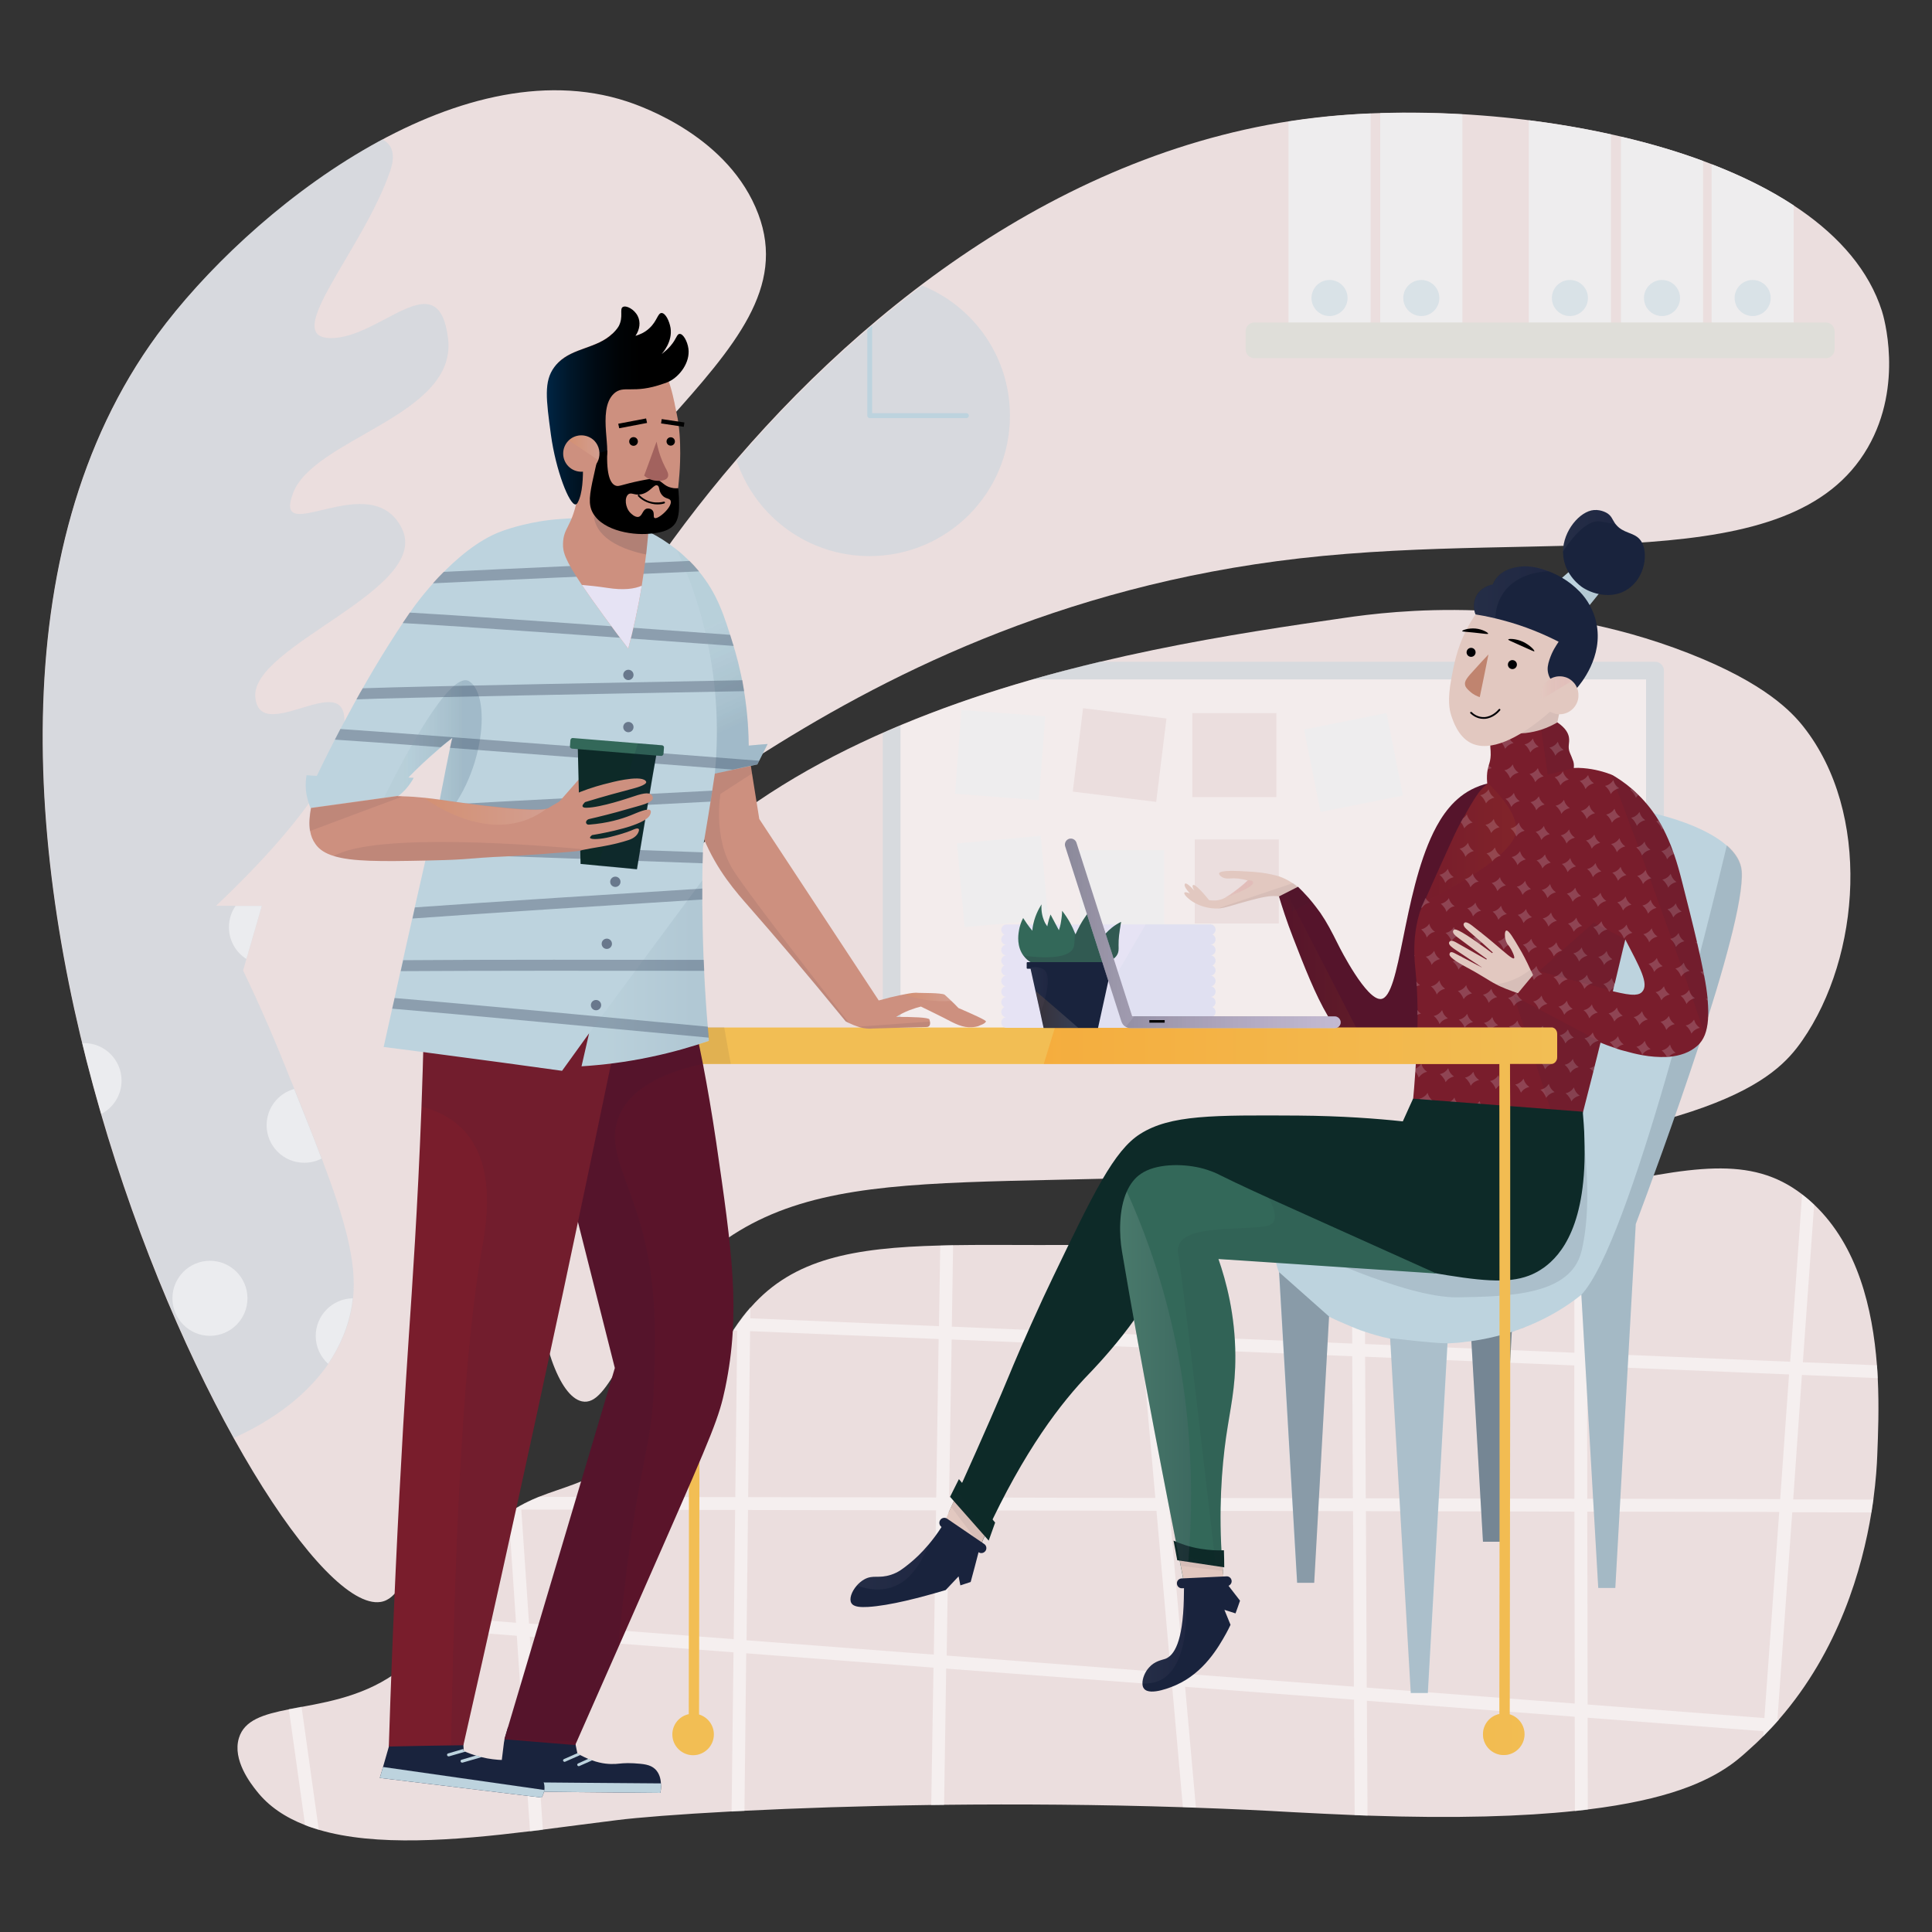 <svg xmlns="http://www.w3.org/2000/svg" width="1200" height="1200"><rect width="100%" height="100%" fill="#333333" stroke="none"/><style>.st0{fill:#ebdede}.st2{fill:#fff}.st3{fill:none}.st5{fill:#bdd3de}.st6{fill:#eeedee}.st7{opacity:.42;fill:#bdd3de}.st8{opacity:.5;fill:#fff}.st12{opacity:.12;fill:#253041}.st14{fill:#e2c8c0}.st15{fill:#5a142a}.st16{opacity:8.000000e-02;fill:#19233d}.st18{opacity:6.000000e-02;fill:#253041}.st20{fill:#791d2c}.st22{fill:#e6e3f4}.st24{fill:#19233d}.st27{fill:#000105}.st30{fill:#0d2a28}.st31{fill:#336859}.st38{fill:#cd907f}.st41,.st45{opacity:.51;fill:#19233d}.st45{opacity:.15}</style><g id="background"><g id="general"><path id="figure2" class="st0" d="M1168.9 193.2c.9 2.7 13.8 45.7-8.8 84.8-47.6 82.4-196.5 51-352.8 68.8C505.4 381.3 365 578 333.6 543.6 292 498 500.8 109.8 816.9 73.1c125.4-14.5 320.2 20.3 352 120.1z"/><path id="figure3" class="st0" d="M1120.1 451.3c42.3 53.5 35.7 142.7-.7 195-17.1 24.6-54 59.8-274.6 77.9-241.2 19.8-339.4-10.6-415.5 63.5-41.6 40.4-50.5 86.6-67.9 82.7-28.1-6.3-48.8-136.8-3.4-241.6 81.3-187.6 345.5-226 476.9-245 30.1-4.4 118.7-15.3 213.8 21.9 47.9 18.7 64.3 36.7 71.4 45.6z"/><path class="st0" d="M1166 903.9c-.2 5.8-.8 15.4-2.4 27.4-.4 2.5-.8 5.2-1.2 8-5.7 35-20.2 85.9-57.4 128.6-3.1 3.6-6.4 7-9.8 10.5-2.8 2.8-5.7 5.6-8.8 8.3-.7.6-5.7 5.4-11.5 9.5-15.1 10.7-39.5 21.7-88.7 27.7-2.6.3-5.3.6-8 .9-32 3.4-73.7 4.8-128.8 2.9-2.6-.1-5.3-.2-8-.3-12-.5-24.5-1.1-37.8-1.8-20.4-1.2-40.7-2.1-60.8-2.8l-8.1-.3c-52-1.7-102.4-2-148.2-1.5-2.7 0-5.4.1-8 .1-44.1.6-83.7 2-116 3.6-2.7.1-5.4.3-8 .4-33.6 1.8-58.5 3.8-71.2 5.4-14.7 1.8-30.2 3.9-46 5.9-2.6.3-5.3.7-8 1-47.3 5.8-96 9.6-131.3-.9-2.9-.9-5.8-1.8-8.5-2.9-12.3-4.8-22.6-11.6-30.1-21.2-3.5-4.4-15.2-19.2-11-32.9 3.4-11.2 15.3-14.7 31-17.8 2.5-.5 5.2-1 7.9-1.5 20.1-3.7 44.6-8.4 65.5-26.5 8.5-7.3 13.7-14.5 17.4-21.7 1.3-2.6 2.5-5.2 3.5-7.8 6.9-17.5 8.9-35.6 32.3-56.5 3.5-3.2 6.9-5.8 10.2-8.1 6.5-4.5 12.7-7.5 18.8-10 13.8-5.5 27.9-8.4 47.9-20.4 41.8-25.1 56-58.1 72.6-82.9 2-3 4-5.9 6.1-8.6 1.5-2 3.1-3.9 4.8-5.8C492.9 781.8 530 775 584 773.6c2.6-.1 5.3-.1 8-.2 31.3-.5 68.1.4 111.6-.5 2.7-.1 5.3-.1 8-.2 37.5-.9 79.9-3.3 127.9-9 .2 0 .5 0 .7-.1 2.5-.3 4.9-.6 7.3-.9 53.3-6.7 95.6-15.3 130.2-22.6 2.7-.6 5.4-1.1 8-1.7 65.2-13.7 101.7-21.1 133.6 3.4 1.4 1.1 2.8 2.2 4.2 3.4 1.1 1 2.3 2 3.3 3 27.2 25.9 36.3 64.7 39 99.7.2 2.7.4 5.4.5 8 .9 18.4.2 35.2-.3 48z"/><path class="st2" d="M198 1136.5c-2.9-.9-5.8-1.8-8.5-2.9l-10.1-72c2.5-.5 5.2-1 7.9-1.5l10.7 76.4zM1119.2 854l47.1 2c-.1-2.7-.3-5.3-.5-8l-46-1.9 7-97.8c-1.1-1-2.2-2.1-3.3-3-1.4-1.2-2.8-2.4-4.2-3.4l-7.4 103.9-126-5.3-.1-102c-2.6.6-5.3 1.1-8 1.7l.1 100-130-5.4-.4-72c-2.4.3-4.8.6-7.3.9-.2 0-.5.1-.7.1l.4 70.7-123.2-5.2-5-56.5c-2.7.1-5.4.1-8 .2l5 56-117.5-5 .8-50.5c-2.7 0-5.4.1-8 .2l-.8 50-117.2-4.9.1-6.8c-1.6 1.8-3.2 3.8-4.8 5.8-2.1 2.7-4.1 5.6-6.1 8.6l2.7.1-1.2 103.4-122-.2c-6.2 2.5-12.3 5.4-18.8 10l4.6 68.2-47-3.6c-1 2.6-2.1 5.2-3.5 7.8l51 3.9 8.2 121.5c2.7-.3 5.3-.7 8-1l-8.1-119.9 126.5 9.7-1.2 98.9c2.6-.1 5.3-.3 8-.4l1.1-97.9 116.3 8.9-1.4 85.4c2.7 0 5.3-.1 8-.1l1.3-84.7L728 1047l6.7 75.4 8.1.3-6.7-75 104.9 8 .4 71.7c2.7.1 5.4.2 8 .3l-.4-71.3 129.1 9.9.1 58.6c2.7-.3 5.4-.6 8-.9l-.1-57.1 109.3 8.4-.2 3.2c3.4-3.4 6.7-6.9 9.8-10.5l-1-.1 9.2-128.6 49.2.1c.4-2.8.8-5.5 1.2-8l-49.8-.1 5.4-77.3zm-663.5 164.1l-127.1-9.7-4.8-70.8 132.8.3-.9 80.2zm124.3 9.6l-116.3-8.9.9-80.9 116.8.2-1.4 89.6zm1.5-97.6l-116.8-.2 1.2-103.1 117.1 4.9-1.5 98.4zm258.4-87.7l.4 88.2-114.7-.2-8.3-93.1 122.6 5.1zM591.1 832l118.2 4.9 8.3 93.5-128.1-.3 1.6-98.1zm-3.1 196.3l1.4-90.2 128.9.3 8.9 100.6-139.2-10.7zm147.4 11.3l-9-101.2 114 .2.5 109-105.5-8zm112.5-196.9l129.9 5.4.1 82.8-129.6-.3-.4-87.9zm1 205.5l-.5-109.6 129.5.3.2 119.2-129.2-9.9zm247 18.9l-109.8-8.4-.2-119.8 119.2.2-9.2 128zm9.8-136l-119.8-.2-.1-82.4 125.4 5.2-5.5 77.4z" id="floor_lines" opacity=".5"/><path class="st3" d="M1166 903.9c-.2 5.8-.8 15.4-2.4 27.4-.4 2.5-.8 5.2-1.2 8-5.7 35-20.2 85.9-57.4 128.6-3.1 3.6-6.4 7-9.8 10.5-2.8 2.8-5.7 5.6-8.8 8.3-.7.6-5.7 5.4-11.5 9.5-15.1 10.7-39.5 21.7-88.7 27.7-2.6.3-5.3.6-8 .9-32 3.4-73.7 4.8-128.8 2.9-2.6-.1-5.3-.2-8-.3-12-.5-24.5-1.1-37.8-1.8-20.4-1.2-40.7-2.1-60.8-2.8l-8.1-.3c-52-1.7-102.4-2-148.2-1.5-2.7 0-5.4.1-8 .1-44.1.6-83.7 2-116 3.6-2.7.1-5.4.3-8 .4-33.6 1.8-58.5 3.8-71.2 5.4-14.7 1.8-30.2 3.9-46 5.9-2.6.3-5.3.7-8 1-47.3 5.8-96 9.6-131.3-.9-2.9-.9-5.8-1.8-8.5-2.9-12.3-4.8-22.6-11.6-30.1-21.2-3.5-4.4-15.2-19.2-11-32.9 3.4-11.2 15.3-14.7 31-17.8 2.5-.5 5.2-1 7.9-1.5 20.1-3.7 44.6-8.4 65.5-26.5 8.5-7.3 13.7-14.5 17.4-21.7 1.3-2.6 2.5-5.2 3.5-7.8 6.9-17.5 8.9-35.6 32.3-56.5 3.5-3.2 6.9-5.8 10.2-8.1 6.5-4.5 12.7-7.5 18.8-10 13.8-5.5 27.9-8.4 47.9-20.4 41.8-25.1 56-58.1 72.6-82.9 2-3 4-5.9 6.1-8.6 1.5-2 3.1-3.9 4.8-5.8C492.9 781.8 530 775 584 773.6c2.6-.1 5.3-.1 8-.2 31.3-.5 68.1.4 111.6-.5 2.7-.1 5.3-.1 8-.2 37.5-.9 79.9-3.3 127.9-9 .2 0 .5 0 .7-.1 2.5-.3 4.9-.6 7.3-.9 53.3-6.7 95.6-15.3 130.2-22.6 2.7-.6 5.4-1.1 8-1.7 65.2-13.7 101.7-21.1 133.6 3.4 1.4 1.1 2.8 2.2 4.2 3.4 1.1 1 2.3 2 3.3 3 27.2 25.9 36.3 64.7 39 99.7.2 2.7.4 5.4.5 8 .9 18.4.2 35.2-.3 48z"/><g opacity=".42"><path class="st2" d="M1028 416.5v230.1H553.8V453c1.8-.8 3.7-1.6 5.5-2.3 26.9-11.4 54.6-20.8 82.1-28.7 6.7-1.9 13.3-3.8 20-5.5H1028z"/><path class="st5" d="M1028 411H683.2c-7.2 1.7-14.5 3.6-21.9 5.5-6.6 1.7-13.3 3.6-20 5.5h381.1v219.1H559.3V450.7c-1.8.8-3.7 1.5-5.5 2.3-1.8.8-3.7 1.6-5.5 2.4v191.2c0 3 2.5 5.5 5.5 5.5H1028c3 0 5.5-2.5 5.5-5.5V416.5c0-3-2.5-5.5-5.5-5.5z"/></g><g id="stickers"><path transform="rotate(4.387 621.249 469.02) scale(1)" class="st6" d="M595.1 442.9h52.2v52.2h-52.2z"/><path transform="rotate(7.036 695.627 469.153)" class="st0" d="M669.3 442.9h52.2v52.2h-52.2z"/><path class="st0" d="M740.6 442.9h52.2v52.2h-52.2z"/><path transform="matrix(.996 -.09 .09 .996 -46.73 58.242)" class="st6" d="M596.6 521.4h52.2v52.2h-52.2z"/><path class="st6" d="M670.8 528.1H723v52.2h-52.2z"/><path class="st0" d="M742.1 521.4h52.2v52.2h-52.2z"/><path transform="rotate(-11.285 840.732 473.616)" class="st6" d="M814.6 447.5h52.2v52.2h-52.2z"/></g><path class="st3" d="M1121.2 645.8c-17.1 24.6-54.1 59.8-274.6 77.9-241.2 19.8-339.4-10.6-415.5 63.5-41.6 40.4-50.5 86.6-67.9 82.7-28.1-6.3-48.8-136.8-3.4-241.6 36-83.2 108-137 188.5-172.9 1.8-.8 3.7-1.6 5.5-2.4 1.8-.8 3.7-1.6 5.5-2.3 26.9-11.4 54.6-20.8 82.1-28.7 6.7-1.9 13.3-3.8 20-5.5 7.3-1.9 14.6-3.8 21.9-5.5 57.7-13.8 112.1-21.7 153.4-27.7 30.1-4.4 118.7-15.3 213.8 21.9 47.9 18.8 64.3 36.8 71.4 45.8 42.2 53.3 35.7 142.6-.7 194.8z"/><path id="figure1" class="st0" d="M389.4 63c10 3.3 63.6 22.2 81.6 70 34.3 91-126.4 145.9-177.8 323.2-35 120.9 20.5 158.3-13.6 383.1C264.2 941 256.5 991.9 236.4 995c-70.6 11-335-519.3-138.7-787.1C154.6 130.5 284 28.4 389.4 63z"/><path class="st7" d="M181.9 306.6c-12.7 34.5 48.4-16.8 67.6 21.4 19.2 38.2-94.4 72.9-90.9 105.3s65.8-26.9 53.8 25.5c-7.3 31.8-47.6 74.9-78.2 103.8h28.5l-9.2 31.7-.4 1.2-2.1 7.3c2.3 4.8 4.9 10.3 7.7 16.4 5.5 12.1 11.9 26.6 18.5 43.2.1.2.2.4.2.5 1.8 4.6 3.6 9 5.4 13.3 2.6 6.4 5 12.5 7.3 18.3 3.5 8.9 6.7 17.1 9.7 24.9 14.8 39.2 21.8 64.7 19.5 86.9-.1 1.1-.3 2.3-.4 3.4-2.1 13.8-7.4 26.2-14.9 37.3-1.8 2.7-3.8 5.3-5.9 7.8-8.6 10.3-19.2 19.2-31 26.6-6.9 4.4-14.2 8.3-21.8 11.7-29.7-53.5-59.8-123.9-82.3-201.2-4.2-14.5-8.1-29.2-11.8-44-36.9-151.7-40.2-321.5 46.6-440 30.5-41.7 82.1-90.5 139.7-121.3 6.2 3.1 8.3 9.5 4.9 19.5-16.9 49.2-68.4 103.5-37.2 103.9 31.2.4 67.1-48 73.1.2 5.9 48.2-83.7 61.8-96.4 96.4z"/><path class="st8" d="M75.5 671.2c0 9-5.1 16.8-12.6 20.7-4.2-14.5-8.1-29.2-11.8-44h1c12.9-.1 23.4 10.4 23.4 23.3zm87.1-108.5l-9.2 31.7-.4 1.2c-6.5-4.1-10.8-11.4-10.8-19.7 0-4.9 1.5-9.5 4.1-13.2h16.3zm56.5 243.7c-.1 1.1-.3 2.3-.4 3.4-2.1 13.8-7.4 26.2-14.9 37.3-4.7-4.3-7.7-10.5-7.7-17.3 0-12.8 10.3-23.2 23-23.4z"/><circle class="st8" cx="130.4" cy="806.4" r="23.3"/><path class="st8" d="M199.7 719.6c-3.2 1.7-6.9 2.6-10.8 2.6-12.9 0-23.3-10.5-23.3-23.3 0-10.7 7.2-19.8 17.1-22.5 2.6 6.4 5 12.5 7.3 18.3 3.5 8.9 6.8 17.1 9.7 24.9z"/><path class="st3" d="M293.2 456.2c-35 120.9 20.5 158.2-13.6 383.1C264.2 941 256.5 991.9 236.5 995c-19.9 3.1-55.3-36.9-91.3-101.9-29.7-53.5-59.8-123.9-82.3-201.2-4.2-14.5-8.1-29.2-11.8-44-36.8-151.7-40.1-321.5 46.7-440 30.5-41.7 82.1-90.5 139.7-121.3C286.9 60.2 340.7 47 389.4 63c10 3.3 63.6 22.2 81.6 70 34.3 91-126.4 145.9-177.8 323.2z"/><path class="st7" d="M627.3 258.2c0 48.1-39 87.2-87.2 87.2-38.4 0-71-24.8-82.6-59.3 24.1-28 51.3-55.6 81.1-81.2 1-.9 2-1.7 3-2.6 10.1-8.6 20.5-16.9 31.2-24.9 32 12.9 54.5 44.2 54.5 80.8z"/><path class="st5" d="M601.8 258.2c0 .8-.7 1.5-1.5 1.5h-60.1c-.8 0-1.5-.7-1.5-1.5v-53.4c1-.9 2-1.7 3-2.6v54.4h58.6c.9.1 1.5.8 1.5 1.6z"/><path class="st3" d="M1160.1 278.9c-47.6 82.4-196.5 51-352.9 68.8-301.9 34.5-442.3 231.2-473.7 196.8-22.1-24.2 26.4-145 124.1-258.5 24.1-28 51.3-55.6 81.1-81.2 1-.9 2-1.7 3-2.6 10.1-8.6 20.5-16.9 31.2-24.9 70-52.7 152.5-92.7 244-103.3 125.5-14.6 320.3 20.1 352.1 120 .7 2.8 13.7 45.7-8.9 84.9z"/><g id="docs"><path class="st6" d="M1114.1 127.6v78.8h-51V102c18.7 7.2 36 15.7 51 25.6z"/><circle class="st7" cx="1088.6" cy="185.1" r="11.2"/><path class="st6" d="M1000.6 83.5v122.9h-51V74.7c17.2 2.2 34.3 5.1 51 8.8z"/><circle class="st7" cx="975.1" cy="185.1" r="11.2"/><path class="st6" d="M908.3 71v135.4h-51V70.3c16.5-.5 33.6-.3 51 .7z"/><circle class="st7" cx="882.8" cy="185.1" r="11.2"/><path class="st6" d="M851.3 70.5v135.9h-51V75.5c5.5-.8 11-1.6 16.5-2.2 11-1.4 22.5-2.3 34.5-2.8z"/><circle class="st7" cx="825.8" cy="185.1" r="11.2"/><path class="st6" d="M1057.8 100v106.4h-51V84.9c17.7 4.1 34.9 9.1 51 15.1z"/><circle class="st7" cx="1032.3" cy="185.1" r="11.2"/><path id="shelf" d="M1134 222.5H779.2c-3.1 0-5.5-2.5-5.5-5.5v-11.2c0-3.1 2.5-5.5 5.5-5.5H1134c3.1 0 5.5 2.5 5.5 5.5V217c0 3-2.5 5.5-5.5 5.5z" fill="#dfded9"/></g><path class="st3" d="M1160.1 278c-47.6 82.4-196.5 51-352.9 68.8C505.3 381.3 364.9 578 333.5 543.6c-40.9-44.8 160-420.2 466.7-468.2 5.5-.8 11-1.6 16.5-2.2 11-1.3 22.5-2.2 34.5-2.7 2-.1 4-.2 6.1-.2 16.5-.5 33.6-.3 51 .7 13.7.8 27.5 2 41.3 3.7 17.2 2.1 34.3 5 51 8.7 2.1.5 4.2.9 6.2 1.4 17.7 4.1 34.9 9.1 51 15.1 1.8.7 3.5 1.3 5.3 2 18.7 7.2 36 15.8 51 25.6 26.7 17.5 46.4 39.3 54.8 65.6.8 2.9 13.8 45.8-8.8 84.9z"/></g></g><g id="main"><g id="general_1_"><g id="chair"><path class="st5" d="M1016 760.3l-12.7 226h-10.6l-10.5-182.1c-9.2 7.4-19.3 13.4-30.1 18.1-.3.1-.6.2-.9.4-.6.2-1.1.5-1.7.7-3.5 1.4-7 2.7-10.5 3.9l-7.3 130.3h-10.6L913.9 833c-.8.1-1.6.2-2.3.3-1.1.1-2.2.2-3.2.4-1 .1-2 .2-2.9.3-1.7.1-3.2.2-4.5.3-.4 0-.8 0-1.2.1h-.7l-12.2 217.2h-10.6l-12.8-220.1c-5.9-1.2-11.7-2.9-17.4-4.9l-.9-.3c-2-.7-3.9-1.5-5.8-2.3-4-1.7-8.9-3.7-13.9-6.2l-9.3 165.3h-10.6l-11.2-192.8c-.7-1.8-1.3-3.7-1.7-5.7-.9-4.6-.6-9.4.5-14.2l-1.1-18.3h9.7c14.5-20.9 43-39.6 69.8-45.9 4.5-1 9-1.8 13.6-2.2-4.6-60.6-11.6-164.1 14.7-188.2 31.5-28.9 139.9-19.2 172.5 9.3 5.5 4.8 8.9 10.2 9.3 16.1 2.6 34.6-51.1 180.2-65.7 219.1z"/><path d="M1016 760.3l-12.7 226h-10.6l-10.5-182.1c30.2-31.9 79.2-232.2 90.4-279.2 5.5 4.8 8.9 10.2 9.3 16.1 2.4 34.7-51.3 180.3-65.9 219.2z" opacity=".16" fill="#253041"/><path opacity=".34" fill="#253041" d="M794.5 790.2l31 27.5-9.2 165.4h-10.6z"/><path class="st12" d="M899 834.3l-12.2 217.2h-10.6l-12.8-220.1c-5.8-1.3 26.6 3.2 35.6 2.9z"/><path d="M949.5 823.4c-3.5 1.4-7 2.7-10.5 3.9l-7.3 130.3h-10.6L913.9 833c14.8-2.1 26.9-6 35.6-9.6z" opacity=".47" fill="#253041"/><path class="st12" d="M807.8 774.8s64.8 31.5 97.5 31 70.1-1.5 76.9-28.3c6.8-26.7 2.1-63.1 2.1-63.1l-176.5 60.4z"/></g><g id="woman"><g id="hand_back_1_"><path class="st14" d="M813.4 560.8l-10.8 5.4c-.5-2.8-1.5-5.4-3.5-7.2l-.3-.3c-1.1-.9-2.5-1.5-3.9-1.8-5.1-1.2-11.8.6-19.4 2.6-9.5 2.5-14.5 4.6-19.2 4.8h-1.5c-11.8-.5-18.5-7.4-19.1-9-.1-.2-.2-.7 0-.9.5-.6 2.4.1 3.4.6-2-2.2-3.8-4.7-3.2-5.9.6-1.3 3.4 1.3 6 4.1-.9-1.3-1.4-2.5-1.1-3.2 1-2.2 8.5 7 10.2 9.1 1.3.2 2.7.3 4.2.2 1-.1 1.9-.3 2.8-.5 0 0 .1 0 .3-.1.2-.1.5-.2.7-.2.1 0 .2-.1.2-.1 3.1-1.2 6.1-3.5 10-6.5 2.4-1.8 4.3-3.6 5.6-4.8l.2-.2c-4.5-1.3-8-1.5-10.4-1.3-1.5.1-4.1.4-6.1-1.2-.5-.4-1.4-1.2-1.3-1.9.5-2.2 11.4-1.6 19.2-1.1.8 0 8.4.4 15.8 2.3 1 .2 1.8.5 2.7.8 1.7.6 4.7 1.8 8.2 4.2.5.3.9.7 1.4 1 .7.6 1.5 1.2 2.3 1.9l3.8 4.9c.9 1.1 1.8 2.7 2.8 4.3z"/><path class="st15" d="M926.2 486.2c-10.7 65.7-21 113.5-24.9 128.4-1.4 5.4-5.8 21.5-18 31.1-2.3 1.8-15.4 12.2-30.2 9.7-23-3.8-35.8-36.6-50-73.2-4-10.3-6.8-19.1-8.7-25.4 3.9-2 7.9-4 11.8-6 1.9 1.8 4.2 4.2 6.7 7 3.6 4.2 6.1 7.7 7.2 9.2 4.1 6 6.9 11.4 11 19.6.2.5.4.8.5 1 .5 1 17.1 33.9 26.2 32.9 12.2-1.4 13.4-64.4 32.6-103.6 4.9-9.9 12.5-21.7 25.8-27.6 4-1.8 7.6-2.7 10-3.1z"/><path class="st16" d="M926.2 486.2c-10.7 65.7-21 113.5-24.9 128.4-1.4 5.4-5.8 21.5-18 31.1-2.3 1.8-15.4 12.2-30.2 9.7-6.7-1.1-12.5-4.7-17.8-10.1-12.8-13.2-22.1-37.2-32.2-63.1-4-10.3-6.8-19.1-8.7-25.4 1.6-.8 3.1-1.6 4.7-2.4 2.4-1.2 4.7-2.4 7.1-3.6 1.9 1.8 4.2 4.2 6.7 7 3.6 4.2 6.1 7.7 7.2 9.2 4.1 6 6.9 11.4 11 19.6.2.5.4.8.5 1 .5 1 17.1 34 26.2 32.9 12.2-1.4 13.4-64.4 32.6-103.6 4.9-9.9 12.5-21.7 25.8-27.6 4-1.8 7.6-2.7 10-3.1z"/><linearGradient id="SVGID_1_" gradientUnits="userSpaceOnUse" x1="794.447" y1="599.866" x2="844.473" y2="599.866"><stop offset="0" stop-color="#5a142a" stop-opacity=".2"/><stop offset="1" stop-color="#fc860a" stop-opacity=".2"/></linearGradient><path d="M844.5 642.5l-9.1 2.8c-12.8-13.2-22.1-37.2-32.2-63.1-4-10.3-6.8-19.1-8.7-25.4 1.6-.8 3.1-1.6 4.7-2.4l45.3 88.1z" opacity=".32" fill="url(#SVGID_1_)"/><path class="st18" d="M813.4 560.8l-10.8 5.4c-.5-2.8-1.5-5.4-3.5-7.2l-.3-.3c-1.1-.9-2.5-1.5-3.9-1.8-5.1-1.2-11.8.6-19.4 2.6-9.5 2.5-14.5 4.6-19.2 4.8l46.9-15.8c.5.3.9.7 1.4 1 .7.6 1.5 1.2 2.3 1.9l3.8 4.9c.8 1.3 1.7 2.9 2.7 4.5z"/><linearGradient id="SVGID_2_" gradientUnits="userSpaceOnUse" x1="759.264" y1="552.498" x2="778.305" y2="552.498"><stop offset="0" stop-color="#e2c8c0"/><stop offset="1" stop-color="#dd8093" stop-opacity=".4"/></linearGradient><path d="M778.3 548.4c-.4 3.1-14.6 8.2-19 9.7 3.1-1.2 6.1-3.5 10-6.5 2.4-1.8 4.3-3.6 5.6-4.8 2-.1 3.6.2 3.4 1.6z" opacity=".39" fill="url(#SVGID_2_)"/></g><g id="neck_1_"><path class="st14" d="M968.7 441.9l-4.8 23.1-34.9 7-1.9-14.7c3.1-3.6 14.4-16 31.3-16.6 3.8 0 7.3.5 10.3 1.2z"/><path class="st18" d="M968.7 441.9l-4.8 23.1-34.9 7-1.9-14.7c3.1-3.6 14.4-16 31.3-16.6 3.8 0 7.3.5 10.3 1.2z"/></g><g id="body"><path class="st20" d="M1060.7 621.6c0-.5-.1-1-.1-1.5-.4-4.2-1.1-8.9-2.1-14l-.6-3c-1-5.1-2.2-10.7-3.6-16.7-.1-.5-.2-.9-.3-1.4-2.5-10.8-5.6-23-9.1-36.8-1.5-5.9-3.1-11.9-5.2-17.9-.2-.5-.4-1.1-.6-1.6-1.7-4.8-3.8-9.6-6.2-14.3-.8-1.6-1.7-3.2-2.7-4.8-3.4-5.6-7.5-10.9-12.6-15.9-.8-.8-1.6-1.5-2.4-2.3-.5-.5-1.1-1-1.6-1.4-4.6-4-8.9-6.7-11.9-8.5-.3-.1-.6-.2-.9-.4-4.2-1.6-10.1-3.4-17.4-4-2.2-.2-4-.2-5.9-.1v-.1c.2-1.6 0-3-.3-4-.8-2.3-1.4-3.6-2-5-1.8-4-.1-6.3-.7-9.9-.4-2.5-2-5.8-7.2-9.3-2.2 1.3-5.6 3.1-9.9 4.5-2.9.9-6.2 1.7-9.8 2.1-8.3.8-15.1-.7-19-1.9-1 1.5-2.3 3.8-2.8 7s.2 4.8.1 8.5c-.1 2.9-.6 4.5-1.2 6.4-.2.7-.4 1.4-.6 2.3 0 .2-.1.3-.1.5-.4 2.1-.6 4.8-.3 8 0 .2 0 .5.1.8-4.8 3.5-8.2 9.3-14.8 21-.1.2-.2.3-.3.5-.5.8-.9 1.6-1.3 2.3-2.8 5.1-4.8 9.5-7.6 15.7-.6 1.4-1.3 2.8-2 4.4-.3.8-.7 1.5-1 2.2-.5 1-.9 2.1-1.4 3.1-2.6 5.8-4.7 10.3-6.3 14-.4.9-.8 1.7-1.1 2.5-1 2.1-1.7 3.8-2.4 5.3-.5 1-.9 1.9-1.2 2.7-.6 1.3-1.1 2.3-1.4 3.1-.9 2.1-1.3 3.1-1.7 4.8-2.6 9.3-3 17.8-2.8 24.7v.4c.2 5.7.9 10.5 1.1 13.9.1.7.1 1.4.2 2.2.1 1 .1 2 .2 3 .2 4.3.4 9.2.5 14.7v3.1c0 4.5-.1 9.3-.3 14.6 0 1.6-.1 3.2-.2 4.8-.2 4.3-.4 8.9-.8 13.8 0 .6-.1 1.2-.1 1.7-.9 13.6-2.4 29.4-4.5 47.8-.3 2.5-.6 5.1-.9 7.8-.2 1.8-.5 3.7-.7 5.6 10.7-.5 21.4-.9 32.1-1.4.6 0 1.2-.1 1.8-.1 4-.2 7.9-.3 11.9-.5l6.6-.3c3.9-.2 7.9-.4 11.8-.5.6 0 1.2 0 1.8-.1 12-.5 24-1.1 36-1.6 1.6-5.9 3.1-11.7 4.6-17.4.2-.9.5-1.8.7-2.7.6-2.3 1.2-4.6 1.8-6.8 2.6-10.1 5.1-19.9 7.5-29.4.3-1.2.6-2.4.9-3.7 1.2-4.9 2.5-9.8 3.6-14.5 2.4 1 5.3 2.1 8.6 3.2.5.2 1.1.4 1.6.6 1.5.5 3.1 1 4.8 1.4 3.5 1 7.2 1.9 11 2.6 5 .9 10.2 1.3 15.1 1.1.5 0 1-.1 1.5-.1 6.6-.6 12.8-2.6 17.5-6.8 2.1-1.8 3.6-4.1 4.7-6.8 2.1-5.5 2.5-12.3 1.8-21.2zm-58.9-5.9v-.2c.2-.7.3-1.4.5-2.1.2-.7.4-1.5.5-2.2 0-.1 0-.2.1-.2 0-.1 0-.2.1-.3 1.8-7.5 3.5-14.8 5.2-21.9 0-.1 0-.2.1-.3.4-1.7.8-3.4 1.2-5 0 .1.1.2.1.2 8.8 17 14.8 27.4 10.4 32.3-1 1.1-2.2 1.7-4.5 1.8h-.5c-2.7.2-6.8-.6-13.2-2.1z"/><path class="st22" d="M934.9 465.1c.4-.6 1.2-1.8 2.7-2.6 1-.6 1.9-.8 2.5-1-.6-.4-1.6-1.2-2.4-2.4-.7-1.1-1-2.1-1.2-2.7-.4.6-1.1 1.6-2.3 2.4-1.1.8-2.2 1.1-2.9 1.2.6.5 1.5 1.3 2.2 2.4.7 1 1.1 2 1.4 2.7zm15.6 2.3c.4-.6 1.2-1.8 2.7-2.6 1-.6 1.9-.8 2.5-1-.6-.4-1.6-1.2-2.4-2.4-.7-1.1-1-2.1-1.2-2.7-.4.6-1.1 1.6-2.3 2.4-1.1.8-2.2 1.1-2.9 1.2.6.5 1.5 1.3 2.2 2.4.7 1 1.1 1.9 1.4 2.7zm15.5 2c.4-.6 1.2-1.8 2.7-2.6 1-.6 1.9-.8 2.5-1-.6-.4-1.6-1.2-2.4-2.4-.7-1.1-1-2.1-1.2-2.7-.4.6-1.1 1.6-2.3 2.4-1.1.8-2.2 1.1-2.9 1.2.6.5 1.5 1.3 2.2 2.4.8 1 1.2 2 1.4 2.7zm-39.5 7.7c-.6.1-1.5.4-2.5 1 0 0-.1 0-.1.1 0-.2.1-.3.1-.5.2-.8.4-1.6.6-2.3.7.7 1.4 1.3 1.9 1.7zm13.1-2.3c-.4.6-1.1 1.6-2.3 2.4-1.1.8-2.2 1.1-2.9 1.2.6.5 1.5 1.3 2.2 2.4.7 1 1.1 2 1.4 2.7.4-.6 1.2-1.8 2.7-2.6 1-.6 1.9-.8 2.5-1-.6-.4-1.6-1.2-2.4-2.4-.7-1-1-2-1.2-2.7zm15.6 2.3c-.4.6-1.1 1.6-2.3 2.4-1.1.8-2.2 1.1-2.9 1.2.6.5 1.5 1.3 2.2 2.4.7 1 1.1 2 1.4 2.7.4-.6 1.2-1.8 2.7-2.6 1-.6 1.9-.8 2.5-1-.6-.4-1.6-1.2-2.4-2.4-.7-1.1-1-2.1-1.2-2.7zm15.6 2c-.4.6-1.1 1.6-2.3 2.4-1.1.8-2.2 1.1-2.9 1.2.6.5 1.5 1.3 2.2 2.4.7 1 1.1 2 1.4 2.7.4-.6 1.2-1.8 2.7-2.6 1-.6 1.9-.8 2.5-1-.6-.4-1.6-1.2-2.4-2.4-.7-1-1.1-2-1.2-2.7zm15.6 2.3c-.4.6-1.1 1.6-2.3 2.4-1.1.8-2.2 1.1-2.9 1.2.6.5 1.5 1.3 2.2 2.4.7 1 1.1 2 1.4 2.7.4-.6 1.2-1.8 2.7-2.6 1-.6 1.9-.8 2.5-1-.6-.4-1.6-1.2-2.4-2.4-.7-1.1-1-2.1-1.2-2.7zm15.7 3.1c-.4.6-1.1 1.6-2.3 2.4-1.1.8-2.2 1.1-2.9 1.2.6.5 1.5 1.3 2.2 2.4.7 1 1.1 2 1.4 2.7.4-.6 1.2-1.8 2.7-2.6 1-.6 1.9-.8 2.5-1-.6-.4-1.6-1.2-2.4-2.4-.7-1-1-2-1.2-2.7zm15.5 9.3c-.7.6-1.2 1.3-1.5 1.7-.3-.7-.7-1.7-1.4-2.7-.8-1.1-1.6-1.9-2.2-2.4.3-.1.6-.1 1-.3.5.5 1.1.9 1.6 1.4.9.7 1.7 1.5 2.5 2.3zm-91.8-.8c-.7-1.1-1-2.1-1.2-2.7-.4.6-1.1 1.6-2.3 2.4-1.1.8-2.2 1.1-2.9 1.2.6.5 1.5 1.3 2.2 2.4.7 1 1.1 2 1.4 2.7.4-.6 1.2-1.8 2.7-2.6 1-.6 1.9-.8 2.5-1-.6-.4-1.6-1.1-2.4-2.4zm12.9 8.2c.4-.6 1.2-1.8 2.7-2.6 1-.6 1.9-.8 2.5-1-.6-.4-1.6-1.2-2.4-2.4-.7-1.1-1-2.1-1.2-2.7-.4.6-1.1 1.6-2.3 2.4-1.1.8-2.2 1.1-2.9 1.2.6.5 1.5 1.3 2.2 2.4.7 1.1 1.1 2 1.4 2.7zm15.5 2.1c.4-.6 1.2-1.8 2.7-2.6 1-.6 1.9-.8 2.5-1-.6-.4-1.6-1.2-2.4-2.4-.7-1.1-1-2.1-1.2-2.7-.4.6-1.1 1.6-2.3 2.4-1.1.8-2.2 1.1-2.9 1.2.6.5 1.5 1.3 2.2 2.4.8 1 1.2 2 1.4 2.7zm15.6 2.2c.4-.6 1.2-1.8 2.7-2.6 1-.6 1.9-.8 2.5-1-.6-.4-1.6-1.2-2.4-2.4-.7-1.1-1-2.1-1.2-2.7-.4.6-1.1 1.6-2.3 2.4-1.1.8-2.2 1.1-2.9 1.2.6.5 1.5 1.3 2.2 2.4.8 1 1.2 2 1.4 2.7zm15.7 3.2c.4-.6 1.2-1.8 2.7-2.6 1-.6 1.9-.8 2.5-1-.6-.4-1.6-1.2-2.4-2.4-.7-1.1-1-2.1-1.2-2.7-.4.6-1.1 1.6-2.3 2.4-1.1.8-2.2 1.1-2.9 1.2.6.5 1.5 1.3 2.2 2.4.8 1 1.2 2 1.4 2.7zm15.7 2.3c.4-.6 1.2-1.8 2.7-2.6 1-.6 1.9-.8 2.5-1-.6-.4-1.6-1.2-2.4-2.4-.7-1.1-1-2.1-1.2-2.7-.4.6-1.1 1.6-2.3 2.4-1.1.8-2.2 1.1-2.9 1.2.6.5 1.5 1.3 2.2 2.4.7 1 1.1 1.9 1.4 2.7zm15.5 2c.4-.6 1.2-1.8 2.7-2.6 1-.6 1.9-.8 2.5-1-.6-.4-1.6-1.2-2.4-2.4-.7-1.1-1-2.1-1.2-2.7-.4.6-1.1 1.6-2.3 2.4-1.1.8-2.2 1.1-2.9 1.2.6.5 1.5 1.3 2.2 2.4.7 1 1.2 2 1.4 2.7zm16.2 1.5c-.2.3-.4.6-.6.8-.3-.7-.7-1.7-1.4-2.7-.8-1.1-1.6-1.9-2.2-2.5.4-.1.9-.2 1.4-.4 1.1 1.5 2 3.1 2.8 4.8zm-118.2-3.6c-.6.1-1.5.4-2.5 1-1.4.9-2.3 2-2.7 2.6-.3-.7-.7-1.7-1.3-2.7-.3-.4-.6-.8-.9-1.1.4-.8.8-1.5 1.3-2.3.1 0 .2-.1.2-.2 1.2-.8 1.9-1.8 2.3-2.4.2.7.5 1.7 1.2 2.7.8 1.3 1.8 2 2.4 2.4zm13.1-2.2c-.4.6-1.1 1.6-2.3 2.4-1.1.8-2.2 1.1-2.9 1.2.6.5 1.5 1.3 2.2 2.4.7 1 1.1 2 1.4 2.7.4-.6 1.2-1.8 2.7-2.6 1-.6 1.9-.8 2.5-1-.6-.4-1.6-1.2-2.4-2.4-.7-1-1-2-1.2-2.7zm15.6 2.2c-.4.6-1.1 1.6-2.3 2.4-1.1.8-2.2 1.1-2.9 1.2.6.5 1.5 1.3 2.2 2.4.7 1 1.1 2 1.4 2.7.4-.6 1.2-1.8 2.7-2.6 1-.6 1.9-.8 2.5-1-.6-.4-1.6-1.2-2.4-2.4-.7-1-1-2-1.2-2.7zM959 513c-.4.6-1.1 1.6-2.3 2.4-1.1.8-2.2 1.1-2.9 1.2.6.5 1.5 1.3 2.2 2.4.7 1 1.1 2 1.4 2.7.4-.6 1.2-1.8 2.7-2.6 1-.6 1.9-.8 2.5-1-.6-.4-1.6-1.2-2.4-2.4-.7-1-1.1-2-1.2-2.7zm15.6 2.2c-.4.6-1.1 1.6-2.3 2.4-1.1.8-2.2 1.1-2.9 1.2.6.5 1.5 1.3 2.2 2.4.7 1 1.1 2 1.4 2.7.4-.6 1.2-1.8 2.7-2.6 1-.6 1.9-.8 2.5-1-.6-.4-1.6-1.2-2.4-2.4-.7-1-1-2-1.2-2.7zm15.7 3.2c-.4.6-1.1 1.6-2.3 2.4-1.1.8-2.2 1.1-2.9 1.2.6.5 1.5 1.3 2.2 2.4.7 1 1.1 2 1.4 2.7.4-.6 1.2-1.8 2.7-2.6 1-.6 1.9-.8 2.5-1-.6-.4-1.6-1.2-2.4-2.4-.7-1-1-2-1.2-2.7zm15.6 2.2c-.4.6-1.1 1.6-2.3 2.4-1.1.8-2.2 1.1-2.9 1.2.6.5 1.5 1.3 2.2 2.4.7 1 1.1 2 1.4 2.7.4-.6 1.2-1.8 2.7-2.6 1-.6 1.9-.8 2.5-1-.6-.4-1.6-1.2-2.4-2.4-.7-1-1-2-1.2-2.7zm15.6 2.1c-.4.6-1.1 1.6-2.3 2.4-1.1.8-2.2 1.1-2.9 1.2.6.5 1.5 1.3 2.2 2.4.7 1 1.1 2 1.4 2.7.4-.6 1.2-1.8 2.7-2.6 1-.6 1.9-.8 2.5-1-.6-.4-1.6-1.2-2.4-2.4-.8-1-1.1-2-1.2-2.7zm18.2 7.7c-.5.2-1 .4-1.5.7-1.4.8-2.3 2-2.7 2.6-.3-.7-.7-1.7-1.4-2.7-.8-1.1-1.6-1.9-2.2-2.4.7-.1 1.8-.4 2.9-1.2 1.2-.8 1.9-1.8 2.3-2.4.2.7.5 1.7 1.2 2.7.3.4.6.8.9 1.1.1.5.3 1 .5 1.6zm-139.9-4c-.1 0-.1 0 0 0-.1 0-.1 0 0 0-.1 0-.1 0 0 0zm10.4 5.8c.4-.6 1.2-1.8 2.7-2.6 1-.6 1.9-.8 2.5-1-.6-.4-1.6-1.2-2.4-2.4-.7-1.1-1-2.1-1.2-2.7-.4.6-1.1 1.6-2.3 2.4-1.1.8-2.2 1.1-2.9 1.2.6.5 1.5 1.3 2.2 2.4.8 1 1.2 2 1.4 2.7zm16.7 2.9c.4-.6 1.2-1.8 2.7-2.6 1-.6 1.9-.8 2.5-1-.6-.4-1.6-1.2-2.4-2.4-.7-1.1-1-2.1-1.2-2.7-.4.6-1.1 1.6-2.3 2.4-1.1.8-2.2 1.1-2.9 1.2.6.5 1.5 1.3 2.2 2.4.7 1 1.2 2 1.4 2.7zm15.6 2.3c.4-.6 1.2-1.8 2.7-2.6 1-.6 1.9-.8 2.5-1-.6-.4-1.6-1.2-2.4-2.4-.7-1.1-1-2.1-1.2-2.7-.4.6-1.1 1.6-2.3 2.4-1.1.8-2.2 1.1-2.9 1.2.6.5 1.5 1.3 2.2 2.4.8 1 1.2 1.9 1.4 2.7zm15.5 2c.4-.6 1.2-1.8 2.7-2.6 1-.6 1.9-.8 2.5-1-.6-.4-1.6-1.2-2.4-2.4-.7-1.1-1-2.1-1.2-2.7-.4.6-1.1 1.6-2.3 2.4-1.1.8-2.2 1.1-2.9 1.2.6.5 1.5 1.3 2.2 2.4.8 1 1.2 2 1.4 2.7zm15.7 2.3c.4-.6 1.2-1.8 2.7-2.6 1-.6 1.9-.8 2.5-1-.6-.4-1.6-1.2-2.4-2.4-.7-1.1-1-2.1-1.2-2.7-.4.6-1.1 1.6-2.3 2.4-1.1.8-2.2 1.1-2.9 1.2.6.5 1.5 1.3 2.2 2.4.7 1 1.1 1.9 1.4 2.7zm15.7 3.1c.4-.6 1.2-1.8 2.7-2.6 1-.6 1.9-.8 2.5-1-.6-.4-1.6-1.2-2.4-2.4-.7-1.1-1-2.1-1.2-2.7-.4.6-1.1 1.6-2.3 2.4-1.1.8-2.2 1.1-2.9 1.2.6.5 1.5 1.3 2.2 2.4.7 1 1.1 2 1.4 2.7zm15.6 2.3c.4-.6 1.2-1.8 2.7-2.6 1-.6 1.9-.8 2.5-1-.6-.4-1.6-1.2-2.4-2.4-.7-1.1-1-2.1-1.2-2.7-.4.6-1.1 1.6-2.3 2.4-1.1.8-2.2 1.1-2.9 1.2.6.5 1.5 1.3 2.2 2.4.7 1 1.1 1.9 1.4 2.7zm15.5 2c.4-.6 1.2-1.8 2.7-2.6 1-.6 1.9-.8 2.5-1-.6-.4-1.6-1.2-2.4-2.4-.7-1.1-1-2.1-1.2-2.7-.4.6-1.1 1.6-2.3 2.4-1.1.8-2.2 1.1-2.9 1.2.6.5 1.5 1.3 2.2 2.4.8 1 1.2 2 1.4 2.7zm15.6 2.3c.4-.6 1.2-1.8 2.7-2.6 1-.6 1.9-.8 2.5-1-.6-.4-1.6-1.2-2.4-2.4-.7-1.1-1-2.1-1.2-2.7-.4.6-1.1 1.6-2.3 2.4-1.1.8-2.2 1.1-2.9 1.2.6.5 1.5 1.3 2.2 2.4.8 1 1.2 1.9 1.4 2.7zm-136.8-11.7c-.4.6-1.1 1.6-2.3 2.4-1.1.8-2.2 1.1-2.9 1.2.6.5 1.5 1.3 2.2 2.4.7 1 1.1 2 1.4 2.7.4-.6 1.2-1.8 2.7-2.6 1-.6 1.9-.8 2.5-1-.6-.4-1.6-1.2-2.4-2.4-.7-1-1-2.1-1.2-2.7zm15.5 2.8c-.3.6-1 1.5-2.2 2.3-1.1.8-2.2 1.1-2.8 1.2.6.5 1.4 1.3 2.2 2.4.7 1 1.1 1.9 1.3 2.7.4-.6 1.2-1.7 2.6-2.6.9-.6 1.8-.8 2.5-.9-.6-.4-1.6-1.2-2.4-2.4-.8-1-1.1-2-1.2-2.7zm16.9 2.3c-.4.6-1.1 1.6-2.3 2.4-1.1.8-2.2 1.1-2.9 1.2.6.5 1.5 1.3 2.2 2.4.7 1 1.1 2 1.4 2.7.4-.6 1.2-1.8 2.7-2.6 1-.6 1.9-.8 2.5-1-.6-.4-1.6-1.2-2.4-2.4-.8-1-1.1-2-1.2-2.7zm15.6 2.3c-.4.6-1.1 1.6-2.3 2.4-1.1.8-2.2 1.1-2.9 1.2.6.5 1.5 1.3 2.2 2.4.7 1 1.1 2 1.4 2.7.4-.6 1.2-1.8 2.7-2.6 1-.6 1.9-.8 2.5-1-.6-.4-1.6-1.2-2.4-2.4-.7-1-1-2-1.2-2.7zm15.5 2c-.4.6-1.1 1.6-2.3 2.4-1.1.8-2.2 1.1-2.9 1.2.6.5 1.5 1.3 2.2 2.4.7 1 1.1 2 1.4 2.7.4-.6 1.2-1.8 2.7-2.6 1-.6 1.9-.8 2.5-1-.6-.4-1.6-1.2-2.4-2.4-.7-1-1-2-1.2-2.7zm15.6 2.3c-.4.6-1.1 1.6-2.3 2.4-1.1.8-2.2 1.1-2.9 1.2.6.5 1.5 1.3 2.2 2.4.7 1 1.1 2 1.4 2.7.4-.6 1.2-1.8 2.7-2.6 1-.6 1.9-.8 2.5-1-.6-.4-1.6-1.2-2.4-2.4-.7-1.1-1-2.1-1.2-2.7zm15.7 3.1c-.4.6-1.1 1.6-2.3 2.4-1.1.8-2.2 1.1-2.9 1.2.6.5 1.5 1.3 2.2 2.4.7 1 1.1 2 1.4 2.7.4-.6 1.2-1.8 2.7-2.6 1-.6 1.9-.8 2.5-1-.6-.4-1.6-1.2-2.4-2.4-.7-1-1-2-1.2-2.7zm15.6 2.3c-.4.6-1.1 1.6-2.3 2.4-1.1.8-2.2 1.1-2.9 1.2.6.5 1.5 1.3 2.2 2.4.7 1 1.1 2 1.4 2.7.4-.6 1.2-1.8 2.7-2.6 1-.6 1.9-.8 2.5-1-.6-.4-1.6-1.2-2.4-2.4-.7-1-1-2.1-1.2-2.7zm15.6 2c-.4.6-1.1 1.6-2.3 2.4-1.1.8-2.2 1.1-2.9 1.2.6.5 1.5 1.3 2.2 2.4.7 1 1.1 2 1.4 2.7.4-.6 1.2-1.8 2.7-2.6 1-.6 1.9-.8 2.5-1-.6-.4-1.6-1.2-2.4-2.4-.7-1-1.1-2-1.2-2.7zm15.6 2.3c-.4.6-1.1 1.6-2.3 2.4-1.1.8-2.2 1.1-2.9 1.2.6.5 1.5 1.3 2.2 2.4.7 1 1.1 2 1.4 2.7.4-.6 1.2-1.8 2.7-2.6 1-.6 1.9-.8 2.5-1-.6-.4-1.6-1.2-2.4-2.4-.7-1.1-1.1-2.1-1.2-2.7zm-152.8-.5c-.6.1-1.5.4-2.5.9-1.4.9-2.2 2-2.6 2.6-.1-.2-.1-.4-.2-.6.4-.8.8-1.8 1.4-3.1.4-.8.8-1.7 1.2-2.7.1.2.2.3.3.5.9 1.3 1.8 2 2.4 2.4zm10.3 5.8c.4-.6 1.2-1.7 2.6-2.6.9-.6 1.8-.8 2.5-.9-.6-.4-1.6-1.2-2.4-2.4-.7-1-1-2-1.2-2.7-.3.6-1 1.5-2.2 2.3-1.1.8-2.2 1.1-2.8 1.2.6.5 1.4 1.3 2.2 2.4.7 1 1.1 1.9 1.3 2.7zm19.2-3.1c-.7-1-1-2-1.2-2.7-.3.6-1 1.5-2.2 2.3-1.1.8-2.2 1.1-2.8 1.2.6.5 1.4 1.3 2.2 2.4.7 1 1.1 1.9 1.3 2.7.4-.6 1.2-1.7 2.6-2.6.9-.6 1.8-.8 2.5-.9-.6-.4-1.6-1.1-2.4-2.4zm14.7-.7c-.4.6-1.1 1.6-2.3 2.4-1.1.8-2.2 1.1-2.9 1.2.6.5 1.5 1.3 2.2 2.4.7 1 1.1 2 1.4 2.7.4-.6 1.2-1.8 2.7-2.6 1-.6 1.9-.8 2.5-1-.6-.4-1.6-1.2-2.4-2.4-.7-1.1-1-2.1-1.2-2.7zm15.6 2c-.4.6-1.1 1.6-2.3 2.4-1.1.8-2.2 1.1-2.9 1.2.6.5 1.5 1.3 2.2 2.4.7 1 1.1 2 1.4 2.7.4-.6 1.2-1.8 2.7-2.6 1-.6 1.9-.8 2.5-1-.6-.4-1.6-1.2-2.4-2.4-.8-1-1.1-2-1.2-2.7zm15.5 2.2c-.4.6-1.1 1.6-2.3 2.4-1.1.8-2.2 1.1-2.9 1.2.6.5 1.5 1.3 2.2 2.4.7 1 1.1 2 1.4 2.7.4-.6 1.2-1.8 2.7-2.6 1-.6 1.9-.8 2.5-1-.6-.4-1.6-1.2-2.4-2.4-.7-1-1-2-1.2-2.7zm15.7 3.2c-.4.6-1.1 1.6-2.3 2.4-1.1.8-2.2 1.1-2.9 1.2.6.5 1.5 1.3 2.2 2.4.7 1 1.1 2 1.4 2.7.4-.6 1.2-1.8 2.7-2.6 1-.6 1.9-.8 2.5-1-.6-.4-1.6-1.2-2.4-2.4-.7-1-1-2-1.2-2.7zm15.6 2.2c-.4.6-1.1 1.6-2.3 2.4-1.1.8-2.2 1.1-2.9 1.2.6.5 1.5 1.3 2.2 2.4.7 1 1.1 2 1.4 2.7.4-.6 1.2-1.8 2.7-2.6 1-.6 1.9-.8 2.5-1-.6-.4-1.6-1.2-2.4-2.4-.7-1-1-2-1.2-2.7zm16.7 8.2c1-.6 1.9-.8 2.5-1-.6-.4-1.6-1.2-2.4-2.4-.7-1.1-1-2.1-1.2-2.7-.4.6-1.1 1.6-2.3 2.4-1.1.8-2.2 1.1-2.9 1.2.6.5 1.5 1.3 2.2 2.4.7 1 1.1 2 1.4 2.7.4-.6 1.2-1.7 2.7-2.6zm12.9 4.9c.4-.6 1.2-1.8 2.7-2.6 1-.6 1.9-.8 2.5-1-.6-.4-1.6-1.2-2.4-2.4-.7-1.1-1-2.1-1.2-2.7-.4.6-1.1 1.6-2.3 2.4-1.1.8-2.2 1.1-2.9 1.2.6.5 1.5 1.3 2.2 2.4.8 1 1.2 1.9 1.4 2.7zm19.5-3.1c-.7-1.1-1-2.1-1.2-2.7-.4.6-1.1 1.6-2.3 2.4-1.1.8-2.2 1.1-2.9 1.2.6.5 1.5 1.3 2.2 2.4.7 1 1.1 2 1.4 2.7.4-.6 1.2-1.8 2.7-2.6 1-.6 1.9-.8 2.5-1-.6-.4-1.6-1.2-2.4-2.4zm10.5 4.2c-.4-.5-.9-.9-1.2-1.2.2-.1.5-.1.9-.2.1.5.2 1 .3 1.4zm-166.6-12.7c-.3.6-1 1.5-2.2 2.3-1.1.8-2.2 1.1-2.8 1.2.6.5 1.4 1.3 2.2 2.4.7 1 1.1 1.9 1.3 2.7.4-.6 1.2-1.7 2.6-2.6.9-.6 1.8-.8 2.5-.9-.6-.4-1.6-1.2-2.4-2.4-.7-1-1-2-1.2-2.7zm16.5 8.2c1-.6 1.9-.8 2.5-1-.6-.4-1.6-1.2-2.4-2.4-.7-1.1-1-2.1-1.2-2.7-.4.6-1.1 1.6-2.3 2.4-1.1.8-2.2 1.1-2.9 1.2.6.5 1.5 1.3 2.2 2.4.7 1 1.1 2 1.4 2.7.5-.6 1.3-1.7 2.7-2.6zm14.1 5.6c.4-.6 1.2-1.8 2.7-2.6 1-.6 1.9-.8 2.5-1-.6-.4-1.6-1.2-2.4-2.4-.7-1.1-1-2.1-1.2-2.7-.4.6-1.1 1.6-2.3 2.4-1.1.8-2.2 1.1-2.9 1.2.6.5 1.5 1.3 2.2 2.4.7 1 1.1 1.9 1.4 2.7zm15.6 2.2c.4-.6 1.2-1.8 2.7-2.6 1-.6 1.9-.8 2.5-1-.6-.4-1.6-1.2-2.4-2.4-.7-1.1-1-2.1-1.2-2.7-.4.6-1.1 1.6-2.3 2.4-1.1.8-2.2 1.1-2.9 1.2.6.5 1.5 1.3 2.2 2.4.7 1 1.1 2 1.4 2.7zm15.6 2.1c.4-.6 1.2-1.8 2.7-2.6 1-.6 1.9-.8 2.5-1-.6-.4-1.6-1.2-2.4-2.4-.7-1.1-1-2.1-1.2-2.7-.4.6-1.1 1.6-2.3 2.4-1.1.8-2.2 1.1-2.9 1.2.6.5 1.5 1.3 2.2 2.4.7 1 1.1 1.9 1.4 2.7zm15.6 2.2c.4-.6 1.2-1.8 2.7-2.6 1-.6 1.9-.8 2.5-1-.6-.4-1.6-1.2-2.4-2.4-.7-1.1-1-2.1-1.2-2.7-.4.6-1.1 1.6-2.3 2.4-1.1.8-2.2 1.1-2.9 1.2.6.5 1.5 1.3 2.2 2.4.7 1 1.1 2 1.4 2.7zm15.7 3.2c.4-.6 1.2-1.8 2.7-2.6 1-.6 1.9-.8 2.5-1-.6-.4-1.6-1.2-2.4-2.4-.7-1.1-1-2.1-1.2-2.7-.4.6-1.1 1.6-2.3 2.4-1.1.8-2.2 1.1-2.9 1.2.6.5 1.5 1.3 2.2 2.4.7 1 1.1 2 1.4 2.7zm15.5 2.2c.4-.6 1.2-1.8 2.7-2.6 1-.6 1.9-.8 2.5-1-.6-.4-1.6-1.2-2.4-2.4-.7-1.1-1-2.1-1.2-2.7-.4.6-1.1 1.6-2.3 2.4-1.1.8-2.2 1.1-2.9 1.2.6.5 1.5 1.3 2.2 2.4.8 1 1.2 1.9 1.4 2.7zm33.9 1.7c1-.6 1.9-.8 2.5-1-.6-.4-1.6-1.2-2.4-2.4-.7-1.1-1-2.1-1.2-2.7-.4.6-1.1 1.6-2.3 2.4-1.1.8-2.2 1.1-2.9 1.2.6.5 1.5 1.3 2.2 2.4.7 1 1.1 2 1.4 2.7.4-.7 1.2-1.8 2.7-2.6zm14 5.5c.4-.6 1.2-1.8 2.7-2.6 1-.6 1.9-.8 2.5-1-.6-.4-1.6-1.2-2.4-2.4-.7-1.1-1-2.1-1.2-2.7-.4.6-1.1 1.6-2.3 2.4-1.1.8-2.2 1.1-2.9 1.2.6.5 1.5 1.3 2.2 2.4.7 1 1.1 2 1.4 2.7zm14.2-.5c-.8-1.1-1.6-1.9-2.2-2.4.4-.1 1-.2 1.7-.5.2 1 .4 2 .5 2.9zm-179.6-12.6c-.1 0-.3.1-.4.1v-.4c.1.1.2.2.4.3zm10.4 5.8c.4-.6 1.2-1.8 2.7-2.6 1-.6 1.9-.8 2.5-1-.6-.4-1.6-1.2-2.4-2.4-.7-1.1-1-2.1-1.2-2.7-.4.6-1.1 1.6-2.3 2.4-1.1.8-2.2 1.1-2.9 1.2.6.5 1.5 1.3 2.2 2.4.8 1 1.2 1.9 1.4 2.7zm16.7 2.9c.4-.6 1.2-1.8 2.7-2.6 1-.6 1.9-.8 2.5-1-.6-.4-1.6-1.2-2.4-2.4-.7-1.1-1-2.1-1.2-2.7-.4.6-1.1 1.6-2.3 2.4-1.1.8-2.2 1.1-2.9 1.2.6.5 1.5 1.3 2.2 2.4.8 1 1.2 2 1.4 2.7zm15.7 2.2c.4-.6 1.2-1.8 2.7-2.6 1-.6 1.9-.8 2.5-1-.6-.4-1.6-1.2-2.4-2.4-.7-1.1-1-2.1-1.2-2.7-.4.6-1.1 1.6-2.3 2.4-1.1.8-2.2 1.1-2.9 1.2.6.5 1.5 1.3 2.2 2.4.7 1.1 1.1 2 1.4 2.7zm15.5 2.1c.4-.6 1.2-1.8 2.7-2.6 1-.6 1.9-.8 2.5-1-.6-.4-1.6-1.2-2.4-2.4-.7-1.1-1-2.1-1.2-2.7-.4.6-1.1 1.6-2.3 2.4-1.1.8-2.2 1.1-2.9 1.2.6.5 1.5 1.3 2.2 2.4.7 1 1.2 2 1.4 2.7zm15.6 2.2c.4-.6 1.2-1.8 2.7-2.6 1-.6 1.9-.8 2.5-1-.6-.4-1.6-1.2-2.4-2.4-.7-1.1-1-2.1-1.2-2.7-.4.6-1.1 1.6-2.3 2.4-1.1.8-2.2 1.1-2.9 1.2.6.5 1.5 1.3 2.2 2.4.8 1 1.2 2 1.4 2.7zm15.8 3.2c.4-.6 1.2-1.8 2.7-2.6 1-.6 1.9-.8 2.5-1-.6-.4-1.6-1.2-2.4-2.4-.7-1.1-1-2.1-1.2-2.7-.4.6-1.1 1.6-2.3 2.4-1.1.8-2.2 1.1-2.9 1.2.6.5 1.5 1.3 2.2 2.4.7 1 1.1 2 1.4 2.7zm15.6 2.3c.4-.6 1.2-1.8 2.7-2.6 1-.6 1.9-.8 2.5-1-.6-.4-1.6-1.2-2.4-2.4-.7-1.1-1-2.1-1.2-2.7-.4.6-1.1 1.6-2.3 2.4-1.1.8-2.2 1.1-2.9 1.2.6.5 1.5 1.3 2.2 2.4.7 1 1.1 1.9 1.4 2.7zm19.4-2.6c-.1.5-.2 1-.4 1.5-.3.1-.6.3-.9.5-1.4.9-2.3 2-2.7 2.6-.3-.7-.7-1.7-1.4-2.7-.8-1.1-1.6-1.9-2.2-2.4.7-.1 1.7-.4 2.9-1.2 1.2-.8 1.9-1.8 2.3-2.4.2.7.5 1.7 1.2 2.7.4.5.8 1 1.2 1.4zm12.1 6.1c-.2.2-.3.5-.4.7-.1-.2-.2-.4-.3-.7h.7zm16.3 3.6c.4-.6 1.2-1.8 2.7-2.6 1-.6 1.9-.8 2.5-1-.6-.4-1.6-1.2-2.4-2.4-.7-1.1-1-2.1-1.2-2.7-.4.6-1.1 1.6-2.3 2.4-1.1.8-2.2 1.1-2.9 1.2.6.5 1.5 1.3 2.2 2.4.7 1 1.1 2 1.4 2.7zm15.6 2.3c.4-.6 1.2-1.8 2.7-2.6 1-.6 1.9-.8 2.5-1-.6-.4-1.6-1.2-2.4-2.4-.7-1.1-1-2.1-1.2-2.7-.4.6-1.1 1.6-2.3 2.4-1.1.8-2.2 1.1-2.9 1.2.6.5 1.5 1.3 2.2 2.4.7 1 1.1 1.9 1.4 2.7zm13.2-2c-.4-.5-.9-.9-1.2-1.2.3-.1.7-.1 1.1-.3 0 .6 0 1 .1 1.5zM882 611.9c-.5.1-1.3.3-2.1.7-.1-1-.1-2-.2-3 .8 1.2 1.7 1.9 2.3 2.3zm10.4 5.8c.4-.6 1.2-1.8 2.7-2.6 1-.6 1.9-.8 2.5-1-.6-.4-1.6-1.2-2.4-2.4-.7-1.1-1-2.1-1.2-2.7-.4.6-1.1 1.6-2.3 2.4-1.1.8-2.2 1.1-2.9 1.2.6.5 1.5 1.3 2.2 2.4.8 1 1.2 2 1.4 2.7zm18.3-5.8c-.4.6-1.1 1.6-2.3 2.4-1.1.8-2.2 1.1-2.9 1.2.6.5 1.5 1.3 2.2 2.4.7 1 1.1 2 1.4 2.7.4-.6 1.2-1.8 2.7-2.6 1-.6 1.9-.8 2.5-1-.6-.4-1.6-1.2-2.4-2.4-.7-1-1.1-2-1.2-2.7zm16.8 5c-.7-1.1-1-2.1-1.2-2.7-.4.6-1.1 1.6-2.3 2.4-1.1.8-2.2 1.1-2.9 1.2.6.5 1.5 1.3 2.2 2.4.7 1 1.1 2 1.4 2.7.4-.6 1.2-1.8 2.7-2.6 1-.6 1.9-.8 2.5-1-.6-.4-1.6-1.2-2.4-2.4zm14.4-.7c-.4.6-1.1 1.6-2.3 2.4-1.1.8-2.2 1.1-2.9 1.2.6.5 1.5 1.3 2.2 2.4.7 1 1.1 2 1.4 2.7.4-.6 1.2-1.8 2.7-2.6 1-.6 1.9-.8 2.5-1-.6-.4-1.6-1.2-2.4-2.4-.7-1-1.1-2-1.2-2.7zm15.6 2.2c-.4.6-1.1 1.6-2.3 2.4-1.1.8-2.2 1.1-2.9 1.2.6.5 1.5 1.3 2.2 2.4.7 1 1.1 2 1.4 2.7.4-.6 1.2-1.8 2.7-2.6 1-.6 1.9-.8 2.5-1-.6-.4-1.6-1.2-2.4-2.4-.7-1-1-2-1.2-2.7zm15.7 3.2c-.4.6-1.1 1.6-2.3 2.4-1.1.8-2.2 1.1-2.9 1.2.6.5 1.5 1.3 2.2 2.4.7 1 1.1 2 1.4 2.7.4-.6 1.2-1.8 2.7-2.6 1-.6 1.9-.8 2.5-1-.6-.4-1.6-1.2-2.4-2.4-.7-1-1-2-1.2-2.7zm15.6 2.2c-.4.6-1.1 1.6-2.3 2.4-1.1.8-2.2 1.1-2.9 1.2.6.5 1.5 1.3 2.2 2.4.7 1 1.1 2 1.4 2.7.4-.6 1.2-1.8 2.7-2.6 1-.6 1.9-.8 2.5-1-.6-.4-1.6-1.2-2.4-2.4-.8-1-1.1-2-1.2-2.7zm15.5 2c-.4.6-1.1 1.6-2.3 2.4-1.1.8-2.2 1.1-2.9 1.2.6.5 1.5 1.3 2.2 2.4.7 1 1.1 2 1.4 2.7.4-.6 1.2-1.8 2.7-2.6 1-.6 1.9-.8 2.5-1-.6-.4-1.6-1.2-2.4-2.4-.7-1-1-2-1.2-2.7zm14 11c.4-.6 1.2-1.8 2.7-2.6 1-.6 1.9-.8 2.5-1-.6-.4-1.6-1.2-2.4-2.4-.7-1.1-1-2.1-1.2-2.7-.4.6-1.1 1.6-2.3 2.4-1.1.8-2.2 1.1-2.9 1.2.6.5 1.5 1.3 2.2 2.4.8 1 1.2 2 1.4 2.7zm18.3-5.8c-.4.6-1.1 1.6-2.3 2.4-1.1.8-2.2 1.1-2.9 1.2.6.5 1.5 1.3 2.2 2.4.7 1 1.1 2 1.4 2.7.4-.6 1.2-1.8 2.7-2.6 1-.6 1.9-.8 2.5-1-.6-.4-1.6-1.2-2.4-2.4-.7-1-1-2-1.2-2.7zm16.8 5c-.7-1.1-1-2.1-1.2-2.7-.4.6-1.1 1.6-2.3 2.4-1.1.8-2.2 1.1-2.9 1.2.6.5 1.5 1.3 2.2 2.4.7 1 1.1 2 1.4 2.7.4-.6 1.2-1.8 2.7-2.6 1-.6 1.9-.8 2.5-1-.6-.4-1.6-1.2-2.4-2.4zm-170.8-6.4c-.6.1-1.4.3-2.3.8v-3.1c.8 1.2 1.7 1.9 2.3 2.3zm11.5 6.5c.4-.6 1.2-1.8 2.7-2.6 1-.6 1.9-.8 2.5-1-.6-.4-1.6-1.2-2.4-2.4-.7-1.1-1-2.1-1.2-2.7-.4.6-1.1 1.6-2.3 2.4-1.1.8-2.2 1.1-2.9 1.2.6.5 1.5 1.3 2.2 2.4.8 1 1.2 2 1.4 2.7zm15.6 2.3c.4-.6 1.2-1.8 2.7-2.6 1-.6 1.9-.8 2.5-1-.6-.4-1.6-1.2-2.4-2.4-.7-1.1-1-2.1-1.2-2.7-.4.6-1.1 1.6-2.3 2.4-1.1.8-2.2 1.1-2.9 1.2.6.5 1.5 1.3 2.2 2.4.8 1 1.2 1.9 1.4 2.7zm15.6 2c.4-.6 1.2-1.8 2.7-2.6 1-.6 1.9-.8 2.5-1-.6-.4-1.6-1.2-2.4-2.4-.7-1.1-1-2.1-1.2-2.7-.4.6-1.1 1.6-2.3 2.4-1.1.8-2.2 1.1-2.9 1.2.6.5 1.5 1.3 2.2 2.4.7 1 1.1 2 1.4 2.7zm15.6 2.2c.4-.6 1.2-1.8 2.7-2.6 1-.6 1.9-.8 2.5-1-.6-.4-1.6-1.2-2.4-2.4-.7-1.1-1-2.1-1.2-2.7-.4.6-1.1 1.6-2.3 2.4-1.1.8-2.2 1.1-2.9 1.2.6.5 1.5 1.3 2.2 2.4.7 1 1.1 1.9 1.4 2.7zm15.7 3.2c.4-.6 1.2-1.8 2.7-2.6 1-.6 1.9-.8 2.5-1-.6-.4-1.6-1.2-2.4-2.4-.7-1.1-1-2.1-1.2-2.7-.4.6-1.1 1.6-2.3 2.4-1.1.8-2.2 1.1-2.9 1.2.6.5 1.5 1.3 2.2 2.4.8 1 1.2 2 1.4 2.7zm15.7 2.3c.4-.6 1.2-1.8 2.7-2.6 1-.6 1.9-.8 2.5-1-.6-.4-1.6-1.2-2.4-2.4-.7-1.1-1-2.1-1.2-2.7-.4.6-1.1 1.6-2.3 2.4-1.1.8-2.2 1.1-2.9 1.2.6.5 1.5 1.3 2.2 2.4.7 1 1.1 1.9 1.4 2.7zm15.4 1.9c.4-.6 1.2-1.8 2.7-2.6 1-.6 1.9-.8 2.5-1-.6-.4-1.6-1.2-2.4-2.4-.7-1.1-1-2.1-1.2-2.7-.4.6-1.1 1.6-2.3 2.4-1.1.8-2.2 1.1-2.9 1.2.6.5 1.5 1.3 2.2 2.4.8 1 1.2 2 1.4 2.7zm20.8-1.3c-.6.1-1.5.4-2.5 1-.8.5-1.5 1.1-1.9 1.6-.5-.2-.9-.3-1.4-.5-.2-.4-.4-.8-.7-1.2-.8-1.1-1.6-1.9-2.2-2.4.7-.1 1.7-.4 2.9-1.2 1.2-.8 1.9-1.8 2.3-2.4.2.7.5 1.7 1.2 2.7.7 1.2 1.7 2 2.3 2.4zm11.5 6.5c.4-.6 1.2-1.8 2.7-2.6 1-.6 1.9-.8 2.5-1-.6-.4-1.6-1.2-2.4-2.4-.7-1.1-1-2.1-1.2-2.7-.4.6-1.1 1.6-2.3 2.4-1.1.8-2.2 1.1-2.9 1.2.6.5 1.5 1.3 2.2 2.4.8 1 1.2 2 1.4 2.7zm20.8-1.3c-.6.1-1.5.4-2.5 1-.7.4-1.2.9-1.6 1.3-.5 0-1 .1-1.5.1-.2-.5-.5-1-.9-1.5-.8-1.1-1.6-1.9-2.2-2.4.7-.1 1.8-.4 2.9-1.2 1.2-.8 1.9-1.8 2.3-2.4.2.7.5 1.7 1.2 2.7.7 1.2 1.7 2 2.3 2.4zm-155-5.9c-.6.1-1.5.4-2.5 1-1.5.8-2.3 2-2.7 2.6-.2-.5-.4-1-.7-1.7.1-1.6.1-3.2.2-4.8 1.1-.8 1.8-1.7 2.1-2.3.2.7.5 1.7 1.2 2.7.8 1.3 1.7 2.1 2.4 2.5zm13.1-2.3c-.4.6-1.1 1.6-2.3 2.4-1.1.8-2.2 1.1-2.9 1.2.6.5 1.5 1.3 2.2 2.4.7 1 1.1 2 1.4 2.7.4-.6 1.2-1.8 2.7-2.6 1-.6 1.9-.8 2.5-1-.6-.4-1.6-1.2-2.4-2.4-.8-1-1.1-2-1.2-2.7zm15.6 2.3c-.4.6-1.1 1.6-2.3 2.4-1.1.8-2.2 1.1-2.9 1.2.6.5 1.5 1.3 2.2 2.4.7 1 1.1 2 1.4 2.7.4-.6 1.2-1.8 2.7-2.6 1-.6 1.9-.8 2.5-1-.6-.4-1.6-1.2-2.4-2.4-.7-1-1.1-2.1-1.2-2.7zm15.5 2c-.4.6-1.1 1.6-2.3 2.4-1.1.8-2.2 1.1-2.9 1.2.6.5 1.5 1.3 2.2 2.4.7 1 1.1 2 1.4 2.7.4-.6 1.2-1.8 2.7-2.6 1-.6 1.9-.8 2.5-1-.6-.4-1.6-1.2-2.4-2.4-.7-1-1-2-1.2-2.7zm15.6 2.3c-.4.6-1.1 1.6-2.3 2.4-1.1.8-2.2 1.1-2.9 1.2.6.5 1.5 1.3 2.2 2.4.7 1 1.1 2 1.4 2.7.4-.6 1.2-1.8 2.7-2.6 1-.6 1.9-.8 2.5-1-.6-.4-1.6-1.2-2.4-2.4-.7-1.1-1-2.1-1.2-2.7zm15.7 3.1c-.4.6-1.1 1.6-2.3 2.4-1.1.8-2.2 1.1-2.9 1.2.6.5 1.5 1.3 2.2 2.4.7 1 1.1 2 1.4 2.7.4-.6 1.2-1.8 2.7-2.6 1-.6 1.9-.8 2.5-1-.6-.4-1.6-1.2-2.4-2.4-.7-1-1-2-1.2-2.7zm15.7 2.3c-.4.6-1.1 1.6-2.3 2.4-1.1.8-2.2 1.1-2.9 1.2.6.5 1.5 1.3 2.2 2.4.7 1 1.1 2 1.4 2.7.4-.6 1.2-1.8 2.7-2.6 1-.6 1.9-.8 2.5-1-.6-.4-1.6-1.2-2.4-2.4-.8-1-1.1-2-1.2-2.7zm13.4 4.3c-.3 1.2-.6 2.4-.9 3.7-.7-1.1-1.5-1.8-2.2-2.3.7-.1 1.7-.4 2.9-1.2l.2-.2zm-104 3.7c-.6.1-1.5.4-2.5 1-1.4.9-2.3 2-2.7 2.6-.2-.7-.7-1.7-1.3-2.7-.3-.4-.6-.8-.9-1.1 0-.6.1-1.2.1-1.7.4-.2.9-.4 1.4-.8 1.2-.8 1.9-1.8 2.3-2.4.2.7.5 1.7 1.2 2.7.8 1.2 1.8 2 2.4 2.4zm11.5 6.5c.4-.6 1.2-1.8 2.7-2.6 1-.6 1.9-.8 2.5-1-.6-.4-1.6-1.2-2.4-2.4-.7-1.1-1-2.1-1.2-2.7-.4.6-1.1 1.6-2.3 2.4-1.1.8-2.2 1.1-2.9 1.2.6.5 1.5 1.3 2.2 2.4.8 1 1.2 1.9 1.4 2.7zm15.6 2.2c.4-.6 1.2-1.8 2.7-2.6 1-.6 1.9-.8 2.5-1-.6-.4-1.6-1.2-2.4-2.4-.7-1.1-1-2.1-1.2-2.7-.4.6-1.1 1.6-2.3 2.4-1.1.8-2.2 1.1-2.9 1.2.6.5 1.5 1.3 2.2 2.4.8 1 1.2 2 1.4 2.7zm15.6 2.1c.4-.6 1.2-1.8 2.7-2.6 1-.6 1.9-.8 2.5-1-.6-.4-1.6-1.2-2.4-2.4-.7-1.1-1-2.1-1.2-2.7-.4.6-1.1 1.6-2.3 2.4-1.1.8-2.2 1.1-2.9 1.2.6.5 1.5 1.3 2.2 2.4.7 1 1.1 1.9 1.4 2.7zm15.6 2.2c.4-.6 1.2-1.8 2.7-2.6 1-.6 1.9-.8 2.5-1-.6-.4-1.6-1.2-2.4-2.4-.7-1.1-1-2.1-1.2-2.7-.4.6-1.1 1.6-2.3 2.4-1.1.8-2.2 1.1-2.9 1.2.6.5 1.5 1.3 2.2 2.4.7 1 1.1 2 1.4 2.7zm15.7 3.2c.4-.6 1.2-1.8 2.7-2.6 1-.6 1.9-.8 2.5-1-.6-.4-1.6-1.2-2.4-2.4-.7-1.1-1-2.1-1.2-2.7-.4.6-1.1 1.6-2.3 2.4-1.1.8-2.2 1.1-2.9 1.2.6.5 1.5 1.3 2.2 2.4.7 1 1.1 1.9 1.4 2.7zm15.6 2.2c.4-.6 1.2-1.8 2.7-2.6 1-.6 1.9-.8 2.5-1-.6-.4-1.6-1.2-2.4-2.4-.7-1.1-1-2.1-1.2-2.7-.4.6-1.1 1.6-2.3 2.4-1.1.8-2.2 1.1-2.9 1.2.6.5 1.5 1.3 2.2 2.4.8 1 1.2 2 1.4 2.7zm-90.9 3.4c.4-.6 1.2-1.8 2.7-2.6 1-.6 1.9-.8 2.5-1-.6-.4-1.6-1.2-2.4-2.4-.7-1.1-1-2.1-1.2-2.7-.4.6-1.1 1.6-2.3 2.4-1.1.8-2.2 1.1-2.9 1.2.6.5 1.5 1.3 2.2 2.4.8 1 1.2 1.9 1.4 2.7zm18.3-5.8c-.4.6-1.1 1.6-2.3 2.4-1.1.8-2.2 1.1-2.9 1.2.6.5 1.5 1.3 2.2 2.4.7 1 1.1 2 1.4 2.7.4-.6 1.2-1.8 2.7-2.6 1-.6 1.9-.8 2.5-1-.6-.4-1.6-1.2-2.4-2.4-.7-1.1-1.1-2.1-1.2-2.7zm15.6 2.2c-.4.6-1.1 1.6-2.3 2.4-1.1.8-2.2 1.1-2.9 1.2.6.5 1.5 1.3 2.2 2.4.7 1 1.1 2 1.4 2.7.4-.6 1.2-1.8 2.7-2.6 1-.6 1.9-.8 2.5-1-.6-.4-1.6-1.2-2.4-2.4-.7-1-1-2-1.2-2.7zm15.5 2.1c-.4.6-1.1 1.6-2.3 2.4-1.1.8-2.2 1.1-2.9 1.2.6.5 1.5 1.3 2.2 2.4.7 1 1.1 2 1.4 2.7.4-.6 1.2-1.8 2.7-2.6 1-.6 1.9-.8 2.5-1-.6-.4-1.6-1.2-2.4-2.4-.7-1.1-1-2.1-1.2-2.7zm15.7 2.2c-.4.6-1.1 1.6-2.3 2.4-1.1.8-2.2 1.1-2.9 1.2.6.5 1.5 1.3 2.2 2.4.7 1 1.1 2 1.4 2.7.4-.6 1.2-1.8 2.7-2.6 1-.6 1.9-.8 2.5-1-.6-.4-1.6-1.2-2.4-2.4-.8-1-1.1-2-1.2-2.7zm15.7 3.2c-.4.6-1.1 1.6-2.3 2.4-1.1.8-2.2 1.1-2.9 1.2.6.5 1.5 1.3 2.2 2.4.7 1 1.1 2 1.4 2.7.4-.6 1.2-1.8 2.7-2.6 1-.6 1.9-.8 2.5-1-.6-.4-1.6-1.2-2.4-2.4-.8-1.1-1.1-2.1-1.2-2.7zm16.1 3.7c-.6 2.3-1.2 4.5-1.8 6.8-.1.2-.2.3-.3.4-.2-.7-.7-1.7-1.4-2.7-.8-1.1-1.6-1.9-2.2-2.4.6-.1 1.7-.4 2.9-1.2 1.2-.8 1.9-1.8 2.3-2.4.1.4.2.9.5 1.5zm-95.2 10.8c.4-.6 1.2-1.8 2.7-2.6 1-.6 1.9-.8 2.5-1-.6-.4-1.6-1.2-2.4-2.4-.7-1.1-1-2.1-1.2-2.7-.4.6-1.1 1.6-2.3 2.4-1.1.8-2.2 1.1-2.9 1.2.6.5 1.5 1.3 2.2 2.4.8 1 1.2 1.9 1.4 2.7zm15.6 2.2c.4-.6 1.2-1.8 2.7-2.6 1-.6 1.9-.8 2.5-1-.6-.4-1.6-1.2-2.4-2.4-.7-1.1-1-2.1-1.2-2.7-.4.6-1.1 1.6-2.3 2.4-1.1.8-2.2 1.1-2.9 1.2.6.5 1.5 1.3 2.2 2.4.8 1 1.2 2 1.4 2.7zm15.6 2.1c.4-.6 1.2-1.8 2.7-2.6 1-.6 1.9-.8 2.5-1-.6-.4-1.6-1.2-2.4-2.4-.7-1.1-1-2.1-1.2-2.7-.4.6-1.1 1.6-2.3 2.4-1.1.8-2.2 1.1-2.9 1.2.6.5 1.5 1.3 2.2 2.4.7 1 1.1 1.9 1.4 2.7zm15.6 2.2c.4-.6 1.2-1.8 2.7-2.6 1-.6 1.9-.8 2.5-1-.6-.4-1.6-1.2-2.4-2.4-.7-1.1-1-2.1-1.2-2.7-.4.6-1.1 1.6-2.3 2.4-1.1.8-2.2 1.1-2.9 1.2.6.5 1.5 1.3 2.2 2.4.7 1 1.1 2 1.4 2.7zm15.7 3.2c.4-.6 1.2-1.8 2.7-2.6 1-.6 1.9-.8 2.5-1-.6-.4-1.6-1.2-2.4-2.4-.7-1.1-1-2.1-1.2-2.7-.4.6-1.1 1.6-2.3 2.4-1.1.8-2.2 1.1-2.9 1.2.6.5 1.5 1.3 2.2 2.4.7 1 1.1 1.9 1.4 2.7zm15.6 2.2c.4-.6 1.2-1.8 2.7-2.6 1-.6 1.9-.8 2.5-1-.6-.4-1.6-1.2-2.4-2.4-.7-1.1-1-2.1-1.2-2.7-.4.6-1.1 1.6-2.3 2.4-1.1.8-2.2 1.1-2.9 1.2.6.5 1.5 1.3 2.2 2.4.8 1 1.2 2 1.4 2.7zm-86.4 0c-.6.1-1.5.4-2.5 1-1.2.7-1.9 1.5-2.4 2.2l.9-7.8c.2-.2.3-.4.4-.5.2.7.5 1.7 1.2 2.7.8 1.2 1.7 2 2.4 2.4zm14.2.5c-.7-1.1-1-2.1-1.2-2.7-.4.6-1.1 1.6-2.3 2.4-1.1.8-2.2 1.1-2.9 1.2.6.5 1.5 1.3 2.2 2.4.7 1 1.1 2 1.4 2.7.4-.6 1.2-1.8 2.7-2.6 1-.6 1.9-.8 2.5-1-.6-.4-1.5-1.2-2.4-2.4zm18.1 4.7c-.6.1-1.5.4-2.5.9-.6.4-1.1.7-1.5 1.1-.6 0-1.2.1-1.8.1-.2-.4-.5-.8-.8-1.3-.8-1.1-1.6-1.9-2.2-2.5.7-.1 1.7-.4 2.9-1.2 1.2-.8 1.9-1.8 2.3-2.4.2.7.5 1.7 1.2 2.7.8 1.4 1.8 2.1 2.4 2.6zm14.5 1.2l-6.6.3-1.1-1.1c.6-.1 1.7-.4 2.9-1.2 1.2-.8 1.9-1.8 2.3-2.4.2.7.5 1.7 1.2 2.7.3.8.8 1.3 1.3 1.7zm13.6-.6c-.6 0-1.2.1-1.8.1.6-.6 1-1.2 1.3-1.6.1.4.2.9.5 1.5z" opacity=".2"/><path class="st16" d="M994.1 647.4c-4.5 18.1-9.4 37.2-14.6 57.1l-12.5-3.4-26.7-82.5c-.1 0 57.6 30.4 53.8 28.8zm15.6-63.9v.3c0-.1-.1-.2-.1-.2-.4 1.7-.8 3.3-1.2 5 0 .1 0 .2-.1.3-1.7 7.1-3.4 14.4-5.2 21.9 0 .2-.1.3-.1.5-.3 1.4-.7 2.8-1 4.3l-46.1-12.4 33.9-30.1 19.9 10.4zm49.2 59c-8.9-26.3-18.2-53-28-80.1-9.9-27.6-20-54.7-30.1-81.2.3.1.6.2.9.4 3.4 2 8.3 5.2 13.5 10 18.2 16.5 24.7 37.3 29.6 56.8 12.8 50.1 20.1 79.1 14.1 94.1zm-81.4-165.6c-8.2 2.4-16.2 4.2-16.2 4.2l-4-27.9c4.4-1.4 7.7-3.2 9.9-4.5 5.2 3.5 6.7 6.8 7.2 9.3.7 3.6-1.1 6 .7 9.9.6 1.4 1.2 2.7 2 5 .4 1.1.6 2.4.4 4z"/><linearGradient id="SVGID_3_" gradientUnits="userSpaceOnUse" x1="884.256" y1="523.27" x2="941.792" y2="523.27"><stop offset="0" stop-color="#5a142a" stop-opacity=".2"/><stop offset="1" stop-color="#fc860a" stop-opacity=".2"/></linearGradient><path d="M941.8 515.3c0 14.2-34.9 33.8-57.5 45.1.9-1.9 2-4.4 3.6-7.9.4-.8.7-1.6 1.1-2.5 1.7-3.7 3.8-8.2 6.3-14 .4-1 .9-2 1.4-3.1.3-.7.7-1.5 1-2.2 4.5-10 6.8-15.3 11.2-23 6.7-11.6 10-17.5 14.8-21 0-.3-.1-.5-.1-.8 9.5 9.1 18.2 19.9 18.2 29.4z" opacity=".32" fill="url(#SVGID_3_)"/></g><g id="head_general_1_"><g id="hair_1_"><path class="st5" d="M994.2 367.4l-8.1 10-8.6-6.5-11.3-8.5 8-7 12 7.2z"/><path class="st18" d="M994.2 367.4l-8.1 10-8.6-6.5 8.7-8.3z"/><path class="st24" d="M1013.2 364.3c-9.4 8.2-22.5 5.6-30.2.6-.8-.5-11.3-7.6-12.1-20.4 0-.6-.1-1.2-.1-1.8.1-13.2 10.6-25.2 19.2-25.9 5-.4 8.6 2.2 8.6 2.2 2.4 1.7 2.8 3.5 4.2 5.6.3.4.5.8.8 1.1 4.6 5.7 11 4.8 14.9 9.3 5.3 6 4.2 21.1-5.3 29.3zm-33.7 63c-4 3.3-21.4 16.6-22.1 17-6.6-9.7-13.2-19.5-19.8-29.2l-1.1-1.7-12.5-19.7-.7-1.1c-1.3-1.8-2.6-3.7-4-5.9-1-1.7-2-3.4-2.8-5-.4-.9-1.6-4.3-.7-8.3v-.2c.1-.5.3-1 .5-1.5 0-.1.1-.3.1-.4 2.8-6.8 10.3-8.3 10.8-8.3.4-1 1.1-2.5 2.3-4 4.6-5.8 11.9-6.7 15.1-7.1 4.5-.6 11.1.4 17.9 3.2 2.6 1 5.2 2.3 7.8 3.8 3.9 2.3 7.6 5.2 10.9 8.6 2.4 2.5 4.5 5.3 6.2 8.4 1.8 3.3 3.3 6.9 4.1 10.9 4.6 21.2-10.1 38.3-12 40.5z"/><linearGradient id="SVGID_4_" gradientUnits="userSpaceOnUse" x1="915.515" y1="367.816" x2="962.593" y2="367.816"><stop offset="0" stop-color="#fff"/><stop offset="1" stop-color="#9375a1"/></linearGradient><path d="M962.6 354.9c-1.5 0-20.1-.2-29.3 14.1-3.7 5.7-4.4 11.5-4.5 15-1.7-.4-3.4-.9-5.3-1.2-2.4-.5-4.7-.9-6.9-1.1-.4-.9-1.6-4.3-.7-8.3v-.2c.1-.5.3-1 .5-1.5 0-.1.1-.3.1-.4 2.8-6.8 10.3-8.3 10.8-8.3.4-1 1.1-2.5 2.3-4 4.6-5.8 11.9-6.7 15.1-7.1 4.5-.7 11.1.3 17.9 3z" opacity=".05" fill="url(#SVGID_4_)"/><linearGradient id="SVGID_5_" gradientUnits="userSpaceOnUse" x1="970.851" y1="329.667" x2="1003.623" y2="329.667"><stop offset="0" stop-color="#fff"/><stop offset="1" stop-color="#9375a1"/></linearGradient><path d="M1003.6 325.6c-2.7-.5-5.8-1-9.5-1.7-8.4-1.5-17.8 10.3-23.3 18.6.1-13.2 10.6-25.2 19.2-25.9 5-.4 8.6 2.2 8.6 2.2 2.4 1.7 2.8 3.5 4.2 5.6.3.5.5.9.8 1.2z" opacity=".05" fill="url(#SVGID_5_)"/></g><path class="st14" d="M975.6 428.8c-1.2 1.5-2.9 3.5-5 5.7-2.1 2.3-4.8 4.9-7.9 7.6-1.6 1.4-3.3 2.9-5.1 4.3-13.7 11.1-31.9 21.5-44.4 14.9-7.6-4.1-10.6-13.3-11.8-16.9-1.1-3.4-2.5-9.4.1-23.2 1.5-8 3.3-17.8 8.7-28.8l.9-1.8c.8-1.5 1.6-3 2.6-4.6.3-.6 1.3-2.1 2.7-4.3l.1-.1c.3.1.7.1 1 .2 5.1.8 10.5 2 16.1 3.5 13.6 3.6 25.1 8.5 34.5 13.3-1.7 2.6-3.9 5.7-5.7 11.1-1 3-1.5 5.6-.8 8.5.1.4.4 1.8 1.4 3.4.3.6.8 1.3 1.3 1.9 1.5 1.8 3.2 2.9 4.9 3.7 2.9 1.4 5.6 1.6 6.4 1.6z"/><g id="eyes_2_"><ellipse transform="rotate(-71.258 939.334 412.738)" class="st27" cx="939.3" cy="412.8" rx="2.8" ry="2.8"/><ellipse transform="rotate(-71.258 913.767 405.125)" class="st27" cx="913.7" cy="405.1" rx="2.8" ry="2.8"/></g><path id="nose_2_" d="M924.5 406.5c-2.3 2.4-5.2 5.5-8.5 9.2-4.7 5.1-6.6 7.3-6 9.8.3 1.5 1.4 2.5 2.8 3.8 2.3 2.2 4.8 3.2 6.3 3.7 1.9-8.9 3.6-17.7 5.4-26.5z" fill="#c0846f"/><path class="st27" d="M921.4 446.5c-4.2 0-7-2.4-8.1-3.4-.2-.2-.2-.6 0-.8.2-.2.6-.2.8 0 1 1 3.8 3.3 7.9 3.1 4.7-.3 8-3.8 8.9-4.9.2-.2.6-.3.8-.1.2.2.3.6.1.8-1 1.2-4.5 5-9.7 5.3-.2-.1-.4 0-.7 0z"/><g id="brows_1_"><path id="brow_1_" d="M936.8 397.2c.1-.6 4.8-.6 9.1 1.4s7.5 5.4 7.1 5.9c-.2.3-1.6-.5-9.1-3.8-5.9-2.7-7.2-3.1-7.1-3.5z"/><path id="brow_2_" d="M908.2 392c-.1-.6 4-2 8.3-1.6 4.3.4 8 2.6 7.8 3.2-.1.4-1.6.1-8.9-.7-6-.6-7.2-.6-7.2-.9z"/></g><g id="ear_1_"><path class="st14" d="M980.1 434.6c-1.5 6.2-7.6 10.1-13.8 8.8-.1 0-.2 0-.4-.1-1.1-.3-2.2-.7-3.2-1.3-2.8-1.7-4.8-4.4-5.5-7.6-.4-1.7-.4-3.5.1-5.3 0-.2.1-.4.2-.6.9-3 2.9-5.5 5.5-6.9 2.5-1.4 5.5-1.9 8.5-1.2 1.9.4 3.5 1.3 4.9 2.5.9.8 1.7 1.7 2.3 2.7.3.5.6 1.1.9 1.7.8 2.2 1.1 4.8.5 7.3z"/><linearGradient id="SVGID_6_" gradientUnits="userSpaceOnUse" x1="956.978" y1="427.274" x2="976.374" y2="427.274"><stop offset="0" stop-color="#e2c8c0"/><stop offset="1" stop-color="#dd8093" stop-opacity=".4"/></linearGradient><path d="M976.4 422.9l-19.1 11.5c-.4-1.7-.4-3.5.1-5.3 0-.2.1-.4.2-.6 1.8-6 7.9-9.6 14-8.1 1.7.4 3.4 1.3 4.8 2.5z" opacity=".28" fill="url(#SVGID_6_)"/></g></g><g id="hand_front_1_"><path class="st14" d="M952.2 605.6c-3.1 3.8-6.2 7.5-9.4 11.3-1.9-.6-4.5-1.6-7.6-2.8-2.4-1-4.3-1.8-5.9-2.7-5.3-2.7-7.9-5-18.2-10.5-2.2-1.2-11.1-5.9-10.8-8.2.1-.8.5-1.1.5-1.1.8-.6 2.2.2 2.8.5 1.5.8 7.6 4 16.6 8.7l.1-.1c-4.2-2.7-10.5-6.9-16.6-11-1.3-.9-4-2.7-3.7-4.2.1-.3.3-.7.6-.9 1.1-.8 3.2.4 3.9.8 2.4 1.4 9.2 5.2 18.7 10.6.1-.1.2-.3.3-.4-3.9-2.8-10.9-7.9-17.5-12.9-1.3-.9-3.9-2.9-3.5-4.4 0 0 .1-.5.7-.9.9-.6 4.8.6 23.6 14.6l.4-.4c-8.8-8.2-16.3-14.2-17.2-15.4-.7-.8-1.1-1.7-.9-2.4 0 0 .2-.5.7-.8 1.5-.8 5.3 2.5 5.3 2.5 2.9 2.3 7.5 5.8 13 10.5 7 5.9 11.4 10 12.3 9.2.8-.7-1.7-5.4-1.9-5.7-1.4-2.5-2.2-2.7-2.9-4.5-1.2-2.8-1.1-6.6-.1-7 1.5-.6 4.9 5.3 8 10.6 2.3 3.8 4.7 8.4 7.1 13.7.6 1 1.1 2.2 1.6 3.3z"/><path class="st18" d="M952.2 605.6c-3.1 3.8-6.2 7.5-9.4 11.3-1.9-.6-4.5-1.6-7.6-2.8-2.4-1-4.3-1.8-5.9-2.7 10.3-1.4 17.6-6.2 21.3-9.2.6 1.1 1.1 2.3 1.6 3.4z"/></g><g id="leg_back"><path class="st30" d="M959.1 787.2c-24.1 17.5-54.8 3.8-165.2-13-28.3-4.3-51.7-7.1-67.5-8.8-.1.2-.4.6-.6 1-5.8 10.3-6.2 20.3-6.3 21.8-1.6 22.7-42.8 64.8-42.8 64.8-17.4 17.9-40.5 47.7-64.6 100.1 0 .1-.1.2-.1.2-.8 1.7-1.6 3.4-2.3 5.2-6.8-6.3-13.6-12.6-20.4-19v-.1c2.1-4.6 4.1-9.1 6-13.3 16.5-36.6 26-58.6 31.7-72.4 2.2-5.4 9.8-23.5 20.9-47.5 2-4.3 4-8.5 6.2-13.1 25.2-52.3 37.8-78.5 54.1-88.8 18.8-11.9 45.2-11.7 98.2-11.4 26.8.2 49.1 1.9 64.9 3.6.2-.4.4-.9.6-1.3 1.2-2.7 2.5-5.5 3.7-8.2.7-1.5 1.4-3.1 2.1-4.6 35.1 2.7 70.3 5.4 105.4 8.1.2 2.7.4 5.3.6 7.8.2 3.1.4 6 .4 8.9 1.9 53.8-14.7 72.5-25 80z"/><path class="st14" d="M612 953.1c0 .1-.1.2-.1.2-1 2.2-2 4.4-2.9 6.7-.8 1.8-1.6 3.5-2.4 5.3l-20.7-18 3.3-7.8v-.1c.5-1.2 1.1-2.3 1.6-3.5 1.4-3.1 2.8-6.1 4.1-9l2.2 2.1c4.9 8.1 9.9 16.1 14.9 24.1z"/><path class="st30" d="M595.6 918.7l22.5 27-4 11.2-24-27.2z"/><path class="st18" d="M612 953.1c0 .1-.1.2-.1.2-1 2.2-2 4.4-2.9 6.7l-18.2-24c1.4-3.1 2.8-6.1 4.1-9l2.2 2.1c4.9 8 9.9 16 14.9 24z"/></g><g id="leg_front"><path class="st31" d="M756.8 782c4.8 13.8 10.4 34.6 10.5 60.2.1 20-3.1 32.1-5.8 50.7-2.6 18.6-4.8 45.1-2.3 78.4l.6 6.6c-8.1 1.7-16.2 3.4-24.4 5.1-.2-.8-.4-2.1-.8-4-.5-2.4-1.1-5.7-1.9-9.7-6.7-33.8-23.8-120.5-35.8-192-1.7-9.9-2.2-25.7 3-37.3 2-4.4 4.8-8.3 8.7-10.9 9.1-6.3 25.2-6.5 37-3.7 6.2 1.5 10.7 3.7 11.8 4.3 12 6 30.6 14.4 30.6 14.4 14 6.3 52.5 23.7 104.2 46.9-45.1-3-90.3-6-135.4-9z"/><path class="st14" d="M760.8 991.2c-7.8.6-15.5 1.2-23.3 1.9-1.4-6.8-2.8-13.7-4.1-20.5-.5-2.5-1-5.1-1.5-7.6 9.2 2.6 18.4 5.2 27.5 7.8.1 1 .2 2 .2 2.9.4 5.2.8 10.4 1.2 15.5z"/><path class="st30" d="M728.9 956.9c4.2 1.9 9.9 4 16.9 5.1 5.5.9 10.5 1.1 14.4.9.1 3.5.2 7 .2 10.6-9.7-1.5-19.5-2.9-29.2-4.4-.7-4-1.5-8.1-2.3-12.2z"/><path class="st18" d="M759.6 975.7c-5.2-.6-19.6-2.3-26.2-3.1-.5-2.5-1-5.1-1.5-7.6 9.2 2.6 18.4 5.2 27.5 7.8 0 .9.1 1.9.2 2.9z"/><path d="M756.8 782c4.8 13.8 10.4 34.6 10.5 60.2.1 20-3.1 32.1-5.8 50.7-2.6 18.6-4.8 45.1-2.3 78.4l-4.2.2s-19.8-173.4-23.2-192.7c-3.4-19.2 38-14.1 54.9-17.3 7.6-1.4 5.7-9.3 1.3-17.5 14.8 6.9 29.8 13.7 44.9 20.5 19.9 9 39.8 17.8 59.4 26.3-45.1-2.8-90.3-5.8-135.5-8.8z" opacity=".09" fill="#2a303d"/><linearGradient id="SVGID_7_" gradientUnits="userSpaceOnUse" x1="695.758" y1="855.097" x2="739.802" y2="855.097"><stop offset="0" stop-color="#fff"/><stop offset="1" stop-color="#9375a1"/></linearGradient><path d="M738.1 970.2c-1.8-.3-3.6-.5-5.4-.8-6.7-33.8-23.8-120.5-35.8-192-1.7-9.9-2.2-25.7 3-37.3 5 11 9.7 22.6 14 34.8 25.7 72.8 28.6 141.3 24.2 195.3z" opacity=".11" fill="url(#SVGID_7_)"/></g><g id="shoes_1_"><path class="st24" d="M608.2 962.6c-.1.5-.3 1-.4 1.5-1.6 6.2-3.2 12.3-4.9 18.5-1.9.6-4 1.3-6.4 2.1l-1.1-5.6-8 8.5c-15.4 4.6-34.7 9.7-48.3 10.5-4.1.2-8.8.2-10.3-2.4-1.5-2.5.1-7.1 3.3-10.8 1.3-1.5 2.9-2.9 4.7-3.9 5.5-3.1 8.8-.3 16.7-2.9 4.6-1.5 7.4-3.8 11.4-7 3.1-2.5 7.4-6.4 12-11.9 2.5-3 5.2-6.5 7.8-10.6.5-.7 1-1.5 1.5-2.3 7.4 5.4 14.7 10.9 22 16.3z"/><path class="st24" d="M607.8 964.1l-23-15.7c-1.4-.9-1.8-2.9-.8-4.3.9-1.4 2.9-1.8 4.3-.8l23 15.7c1.4.9 1.8 2.9.8 4.3s-2.9 1.8-4.3.8zm159.6 38l-6.9-2.2 3.8 9.3c-.8 1.8-1.8 3.6-2.8 5.5-4.7 8.4-13.7 24.2-31 31.9-2 .9-16.1 7-19.9 2.3-.7-.8-1-1.9-1-3.2-.1-3.2 1.6-7.3 4.1-10 3.5-4 7.9-4.6 10.2-5.4 5.3-2.1 10.8-10.3 11.4-37.3 0-2.1.1-4.3.1-6.6v-4c8.2-.4 16.5-.8 24.7-1.2l2.9 3.7 7.2 9.3c-.8 2.3-1.7 5-2.8 7.9z"/><path class="st24" d="M762.1 985.2l-27.9 1.3c-1.7.1-3.1-1.2-3.2-2.9-.1-1.7 1.2-3.1 2.9-3.2l27.9-1.3c1.7-.1 3.1 1.2 3.2 2.9.1 1.6-1.3 3.1-2.9 3.2z"/><linearGradient id="SVGID_8_" gradientUnits="userSpaceOnUse" x1="532.233" y1="973.148" x2="577.096" y2="973.148"><stop offset="0" stop-color="#fff"/><stop offset="1" stop-color="#9375a1"/></linearGradient><path d="M577.1 959.1c-3.5 8.5-9.2 18.9-17.3 24-10.5 6.6-21.8 3.9-27.5 1.7 1.3-1.5 2.9-2.9 4.7-3.9 5.5-3.1 8.8-.3 16.7-2.9 4.6-1.5 7.4-3.8 11.4-7 3.1-2.6 7.3-6.4 12-11.9z" opacity=".05" fill="url(#SVGID_8_)"/><linearGradient id="SVGID_9_" gradientUnits="userSpaceOnUse" x1="709.631" y1="1019.387" x2="736.754" y2="1019.387"><stop offset="0" stop-color="#fff"/><stop offset="1" stop-color="#9375a1"/></linearGradient><path d="M715.3 1045.3c-2.1.3-4 .5-5.7.4-.1-3.2 1.6-7.3 4.1-10 3.5-4 7.9-4.6 10.2-5.4 5.3-2.1 10.8-10.3 11.4-37.3 2.5 1.6 4.6 48.6-20 52.3z" opacity=".05" fill="url(#SVGID_9_)"/></g></g><g id="table"><path d="M967.2 642.3v14.2c0 2.4-1.6 4.3-3.6 4.3h-25.7v4.9c.1 11.4.1 28.1.1 49.6v150c-.1 81.5-.2 163.8-.3 199.5 5.3 1.6 9.2 6.5 9.2 12.4 0 7.1-5.8 12.9-12.9 12.9-7.1 0-12.9-5.8-12.9-12.9 0-6.2 4.4-11.4 10.2-12.6.3-130 0-346.8 0-403.7H434.4v10.9c0 11 .1 25.6.1 43.6v150c-.1 81.5-.2 163.8-.3 199.5 5.3 1.6 9.2 6.5 9.2 12.4 0 7.1-5.8 12.9-12.9 12.9-7.1 0-12.9-5.8-12.9-12.9 0-6.2 4.4-11.4 10.2-12.6.2-122.5.1-322.2 0-392.4V661h-19.5c-2 0-3.6-1.9-3.6-4.3v-14.2c0-2.4 1.6-4.3 3.6-4.3h555.2c2-.2 3.7 1.7 3.7 4.1z" fill="#f2be54"/><linearGradient id="SVGID_10_" gradientUnits="userSpaceOnUse" x1="648.339" y1="864.024" x2="967.165" y2="864.024"><stop offset="0" stop-color="#fc860a"/><stop offset="1" stop-color="#f2be54"/></linearGradient><path d="M967.2 642.3v14.2c0 2.4-1.6 4.3-3.6 4.3h-25.7v4.9c.1 11.4.1 28.1.1 49.6v150c-.1 81.5-.2 163.8-.3 199.5 5.3 1.6 9.2 6.5 9.2 12.4 0 7.1-5.8 12.9-12.9 12.9-7.1 0-12.9-5.8-12.9-12.9 0-6.2 4.4-11.4 10.2-12.6.3-130 0-346.8 0-403.7h-283l7-22.8h308.2c2-.1 3.7 1.8 3.7 4.2z" opacity=".3" fill="url(#SVGID_10_)"/><path class="st16" d="M434.5 665.7v6l-6.7.4v-11.3h-8.5l1-22.8h29.5c1.3 7.5 2.9 16.3 4.1 22.8h-19.3c-.1 1.5-.1 3.1-.1 4.9z"/></g><g id="man"><g id="hand_back"><path class="st38" d="M612.4 634.5c-.4.8-1.4 1.4-2.3 1.8-.9.4-1.7.7-1.7.7-1.1.7-4 1-4.4 1-6.2.5-10.7-2.1-18-5.9-3.2-1.6-8-4-14-6.9-1.7.4-4.1 1.1-7 2.2-3.5 1.4-6.2 2.8-8.4 4.2 9.9 0 20.3.3 20.7 1.6l.3 1.2c.4 2-.2 3.5-2.2 3.5s-25.5.7-33.3.9c-.8.1-1.6.1-2.4.1h-.1c-2-.1-4.3-.4-6.9-1.3-1.6-.5-3.3-1.2-5.2-2.1-.7-.3-1.5-.7-2.2-1.1-25.7-31.5-45.1-54.1-59.2-70.2-9.4-10.7-20.5-23.2-29.1-43.6-2-4.8-3.6-9.4-5-13.8-2.9-9.7-4.4-18.3-5.2-24.9.6-.3 1.1-.6 1.7-.9 7.2-4.1 14.4-8.2 21.5-12.2 4.7-2.7 9.3-5.3 14-7.9.4 2.6.8 5.3 1.3 7.9l1.8 11.7 4.5 28.2c24.8 37.6 49.5 75.1 74.2 112.7 5-1.4 9.4-2.5 12.9-3.2 1.1-.2 2.2-.4 3.1-.6 4.1-.8 6.6-1.2 8.9-.9.6.1 14.5-.1 16.1 1.2.5.4 2.1 1.9 4 3.7 1.5 1.4 3.1 3 4.5 4.5 9 3.9 17.5 7.7 17.1 8.4z"/><path class="st16" d="M527.5 635.6c-.7-.3-1.5-.7-2.2-1.1-25.7-31.5-45.1-54.1-59.2-70.2-9.4-10.7-20.5-23.2-29.1-43.6-2-4.8-3.6-9.4-5-13.8l-3.5-25.9c7.2-4.1 14.4-8.2 21.5-12.2h15.2l1.8 11.7-19.5 12.6s-4.9 27.3 8 47.5c11.7 18.2 62.1 82.4 72 95zm47.9 2.4c-2 0-25.5.7-33.3.9-.8.1-1.6.1-2.4.1h-.1c-2-.1-4.3-.4-6.9-1.3l44.9-3.2c.4 2-.2 3.5-2.2 3.5z"/><linearGradient id="SVGID_11_" gradientUnits="userSpaceOnUse" x1="561.855" y1="619.266" x2="590.859" y2="619.266"><stop offset=".002" stop-color="#ff931e"/><stop offset="1" stop-color="#fff"/></linearGradient><path d="M590.9 621.7c-12.1.8-22.3-1.5-29-4 4.1-.8 6.6-1.2 8.9-.9.6.1 14.5-.1 16.1 1.2.5.4 2.1 1.9 4 3.7z" opacity=".13" fill="url(#SVGID_11_)"/></g><g id="shoes"><path class="st24" d="M410.2 1113.6c-33.6-.3-67.3-.6-100.9-1 .2-1.9.5-3.9.7-5.8 1-8.1 2-16.2 3-24.4l.4-2.2v-.3c.7-2.4 1.4-4.7 2.1-7.1 13.5 1 26.9 2 40.4 3l1.6 7.7.2 1.1.9 4.3v.2c.6.4 1.2.7 1.8 1 1.7.9 3.4 1.7 5 2.4.8.3 1.6.7 2.4.9 6.1 2.2 11 2.4 14.7 2.2 2.3-.2 5.8-.7 11.1-.4 6 .4 10.2.7 13.3 3.6 2.6 2.5 3.5 6 3.6 9 .3 2.7-.2 5.1-.3 5.8z"/><path class="st5" d="M410.6 1107.7c.1 2.8-.3 5.2-.4 5.9-33.6-.3-67.3-.6-100.9-1 .2-1.9.5-3.9.7-5.8 16.9.3 75.7.7 100.6.9zm-50-17.7l-9.5 4.2c-.1 0-.2.1-.3.1-.4.1-.8-.2-1-.5-.2-.5 0-1 .5-1.2l8.4-3.7v.2c.6.3 1.3.6 1.9.9zm7.4 3.3l-8.1 3.6c-.1 0-.2.1-.3.1-.4.1-.8-.2-1-.5-.2-.5 0-1 .5-1.2l6.4-2.9c.9.3 1.7.6 2.5.9z"/><path class="st24" d="M338.2 1110.6c0 .4 0 .8-.1 1.2-.3 2-1 3.6-1.7 4.7-33.5-4.1-67-8.1-100.5-12.2l2-6.8 7.9-27.5 41.3 4 .9 12.6.1 1c.4.2.8.4 1.3.6 1.8.8 4.1 1.6 6.7 2.4 1.1.3 2.2.6 3.4.9 2 .5 4.2.9 6.6 1.2 9.9 1.3 12.9-.7 19.2 2.1 5.8 2.4 13.1 8.5 12.9 15.8z"/><path class="st5" d="M338.1 1111.8c-.3 2-1 3.6-1.7 4.7-33.5-4.1-67-8.1-100.5-12.2l2-6.8c16.7 2.4 75.9 10.8 100.2 14.3zm-48.8-23.9l-10.4 3h-.3c-.4 0-.8-.3-.9-.7-.1-.5.1-1 .6-1.1l9.5-2.8.1 1c.5.3.9.5 1.4.6zm10.1 3.4l-12.1 3.5h-.3c-.4 0-.8-.3-.9-.7-.1-.5.1-1 .6-1.1l9.2-2.7c1.1.4 2.3.7 3.5 1z"/></g><g id="legs"><g id="back_leg"><path class="st15" d="M450.5 861.9c-3.8 18.3-7.7 27.6-39.2 99.4-7.2 16.4-16.4 37.3-27.2 61.8-7.8 17.7-16.5 37.4-25.9 58.7-.2.5-.5 1-.7 1.6-.1.2-.1.3-.2.5-9.8-.8-19.5-1.6-29.3-2.4l-14.7-1.2c0-.1.1-.2.1-.3.7-2.4 1.4-4.7 2.1-7.1 22.1-74.4 44.3-148.8 66.4-223.2-17.5-69.4-35.1-138.8-52.6-208.2l-3.6-14.4 99.9-15.9c1.2 4.7 2.4 9.9 3.7 15.4 2.3 10.1 4.8 21.5 7.3 34.2 2.8 14.6 5.6 30.7 8.2 48.3 9.9 68 15.4 105.8 5.7 152.8z"/><path class="st16" d="M384.4 693.5c-7 17.4 2.7 33.6 10.8 58.5 13.1 40.3 12.1 73.5 11 107.6-1.2 40.1-8.9 45.1-18.6 129.2-1.7 14.4-2.8 26.3-3.6 34.3-7.8 17.7-16.5 37.4-25.9 58.7-15-.5-29.9-1.1-44.9-1.6 0-.1.1-.2.1-.3.7-2.4 1.4-4.7 2.1-7.1 22.1-74.4 44.3-148.8 66.4-223.2-17.5-69.4-35.1-138.8-52.6-208.2l100-14.8c2.3 10.1 4.8 21.5 7.3 34.2-19.6 4.3-44.1 13-52.1 32.7z"/></g><g id="front_leg"><path class="st20" d="M397.4 573.3c-1 4.8-1.9 9.6-2.9 14.3-19.5 96-39.6 191.9-60.4 287.7-15.1 69.7-30.5 139.2-46.3 208.7-2.5 0-5.1.1-7.6.1-12.9.2-25.8.4-38.7.7 2.5-78.7 5.8-145.2 8.9-198.7 1.2-20.5 2.4-39.1 3.5-55.7 2.1-31.2 5.5-79.4 7.9-143 .5-14.3 1-29.5 1.4-45.3.2-8.9.4-18 .6-27.3.1-3.9.1-7.8.2-11.5.3-21 .4-38.8.4-52.3 26.8 4.5 53.7 9 80.5 13.6 2.7.5 5.4.9 8.2 1.4 2.7.5 5.4.9 8.2 1.4 11.9 1.9 24 3.9 36.1 5.9z"/><path class="st16" d="M394.5 587.7c-19.5 96-39.6 191.9-60.4 287.7-15.1 69.6-30.5 139.1-46.3 208.6-2.5 0-5.1.1-7.6.1 2.7-150.9 8.8-249.1 18.9-306.8 2.6-14.9 10-53-11.2-75.4-7.5-7.9-16.9-12.2-26.1-14.6.5-14.3 1-29.5 1.4-45.3 20.9-35.8 53.6-78.8 89.8-76.1 2.7.2 5.4.6 8.2 1.4l33.3 20.4z"/></g></g><g id="shirt"><path class="st5" d="M476.8 462.1c-2.1 4.2-4.2 8.4-6.4 12.7l-26.4 5.7c-2.8 18.7-5.4 34.5-7.4 46.1-.2 6.7-.3 13.5-.4 20.4-.1 9.6 0 19.4.2 29.4.5 24.7 1.9 48.1 3.9 70.1-10.5 3.6-22.5 7.1-35.8 9.9-15.9 3.4-30.6 5.1-43.3 5.9 1.6-6.8 3.1-13.6 4.7-20.5-5.6 7.7-11.2 15.5-16.8 23.3-25.1-3.5-50.2-6.9-75.4-10.2-11.8-1.6-23.6-3.1-35.4-4.6 8.3-37.5 18.6-83.9 25.9-115.7 1.6-7.2 3.1-13.6 4.4-19 1.7-7.1 2.9-12.5 3.7-15.6.1-.6.4-1.7.8-3.1.2-.8 6.5-34 7.8-38.4-2.9 2.3-5.9 4.6-8.8 7.2-6.8 5.8-13 11.6-18.5 17.3 1.1.1 2.2.1 3.3.2-.9 1.7-2.1 3.6-3.8 5.7-2 2.5-4.1 4.3-5.8 5.6h-.3c-2.9.4-5.8.8-8.6 1.2-15.1 2.1-30.3 4.2-45.4 6.3l-.1-.1c-1.1-2.6-2.4-6.4-2.9-11.2-.3-3.7 0-6.8.4-9.2 1.5.1 3.7.3 6.4.4 8.5-17.8 32.2-65.2 59.9-104.4 0 0 25.8-36.8 54.5-47.4l2.2-.8c2-.7 16.6-5.7 34.2-6.9 14.3-1 31.2-2.2 50.6 5.8 1.1.5 3.3 1.4 6.1 2.8 4.2 2.1 9.8 5.5 15.9 10.3 4.5 3.6 9.1 8 13.6 13.3 11.9 14.3 16 28 21.3 45 4.5 14.4 9.6 36.1 9.9 63.5 4-.4 7.9-.7 11.8-1z"/><path class="st24" d="M434.2 354.9c-50.9 2.2-126.5 5.5-165.3 7.4 2-2.3 4.2-4.7 6.7-7.1 40.5-2 108.9-5 152.7-6.8 1.9 1.9 3.8 3.9 5.6 6.1.1.1.2.3.3.4zm21.5 46.3c-56.5-4.1-176.4-12.7-205.6-14.2 1.5-2.2 2.9-4.3 4.4-6.5 37.5 2.1 155.7 10.6 199 13.8.5 1.7 1.1 3.5 1.6 5.2.3.6.4 1.1.6 1.7zm6.5 28.1c-70 1.3-219.9 4.1-240.8 5.1 1.2-2.3 2.5-4.6 3.9-6.9 35.7-1.3 189.6-4.1 235.8-5 .3 2.2.7 4.5 1.1 6.8zm9.3 43.2c-.4.7-.7 1.5-1.1 2.2L455 478c-48.3-3.8-120.5-9.3-175.5-13.5.7-3.1 1.2-5.4 1.5-6.3-2.4 1.9-4.8 3.8-7.3 5.9-30.3-2.3-54.6-4-65.7-4.7 1.1-2.1 2.2-4.3 3.4-6.6 44 2.9 215.7 16.3 260.1 19.7zm-29.1 18.6c-.4 2.3-.7 4.6-1.1 6.8-44.7 2.3-122.8 6.3-170.6 9 .7-2.9 1.2-5.2 1.7-6.9 51.8-2.9 135.1-7.1 170-8.9zm-5.8 38.3c-.1 2.2-.1 4.5-.2 6.8-47.8-1.8-126.2-4.6-171.2-6 .5-2.3 1-4.6 1.5-6.7 47.8 1.5 129.5 4.4 169.9 5.9zm-.4 22.5v6.8c-52.7 3.3-139.3 8.8-180 11.8l1.5-6.9c44.1-3.2 133.9-8.9 178.5-11.7zm1.2 51.1c-53.2-.1-147.6-.1-188.5.2.5-2.2 1-4.5 1.5-6.8 44.3-.4 142.8-.3 186.7-.2.1 2.3.2 4.5.3 6.8zm2.8 41.5c-54.5-5.1-158.4-14.8-196.6-18l1.5-6.6c41.5 3.4 150.2 13.6 194.5 17.8.2 2.3.4 4.6.6 6.8z" opacity=".3"/><path class="st3" d="M476.8 462.1c-1.8 3.5-3.5 7-5.3 10.5-.4.7-.7 1.5-1.1 2.2L455 478l-11 2.4c-.6 3.7-1.1 7.3-1.7 10.7-.4 2.3-.7 4.6-1.1 6.8-1.8 11.1-3.3 20.8-4.6 28.5 0 1-.1 2-.1 3-.1 2.2-.1 4.5-.2 6.8-.1 5.1-.2 10.4-.2 15.7v6.8c0 5.8.1 11.6.2 17.6.1 6.8.3 13.4.6 20 .1 2.3.2 4.5.3 6.8.6 11.9 1.3 23.5 2.3 34.7.2 2.3.4 4.6.6 6.8 0 .6.1 1.2.2 1.8-10.5 3.6-22.5 7.1-35.8 9.9-15.9 3.4-30.6 5.1-43.4 5.9 1.5-6.8 3.1-13.7 4.7-20.5-5.6 7.8-11.2 15.5-16.8 23.3-25.1-3.5-50.2-6.9-75.4-10.2-11.8-1.6-23.6-3.1-35.4-4.6 1.7-7.5 3.4-15.5 5.2-23.5l1.5-6.6c1.2-5.5 2.5-11.2 3.7-16.8.5-2.2 1-4.5 1.5-6.8 2-8.8 3.9-17.6 5.8-26l1.5-6.9c2.4-10.5 4.6-20.4 6.6-29.1.3-1.4.6-2.8 1-4.2.5-2.3 1-4.6 1.5-6.7 1.5-6.6 2.8-12.2 3.9-16.6.7-2.9 1.2-5.2 1.7-6.9 0-.1 0-.2.1-.3.1-.6.4-1.7.8-3.1.1-.6 4-21.1 6.3-32.1.7-3.1 1.2-5.4 1.5-6.3-2.4 1.9-4.8 3.8-7.3 5.9-.5.4-1 .9-1.5 1.3-6.8 5.8-13 11.6-18.5 17.3 1.1.1 2.2.1 3.3.2-.9 1.7-2.1 3.6-3.8 5.7-2 2.5-4.1 4.3-5.8 5.6h-.3c-18 2.5-36.1 5-54.1 7.5l-.1-.1c-1.1-2.6-2.4-6.4-2.8-11.2-.3-3.7 0-6.8.4-9.2 1.5.1 3.7.3 6.4.5 2.5-5.2 6.3-12.9 11.1-22.3 1.1-2.1 2.2-4.3 3.4-6.6 3-5.8 6.4-12 10-18.5 1.2-2.3 2.5-4.6 3.9-6.9 7.5-13.1 15.9-27.1 24.9-40.6 1.5-2.2 2.9-4.3 4.4-6.5.7-1.1 1.5-2.2 2.2-3.2 0 0 4.6-6.6 12.1-15 2-2.3 4.2-4.7 6.7-7.1 9.8-9.9 22.4-20.4 35.8-25.3 1.1-.4 2.1-.8 2.1-.8 2-.7 16.6-5.7 34.2-6.9 14.3-1 31.2-2.2 50.6 5.8 3.5 1.5 16.9 7.2 30 20.3 1.9 1.9 3.8 3.9 5.6 6.1.1.1.2.3.3.4 10.4 12.6 14.8 24.9 19.3 39.4.5 1.7 1.1 3.5 1.6 5.2.2.6.4 1.1.5 1.7 1.8 6 3.7 13.2 5.3 21.4.4 2.2.8 4.4 1.2 6.7 1.6 10 2.8 21.2 2.9 33.7 4.2-.1 8.1-.4 12-.7z"/><circle class="st41" cx="390.3" cy="419.2" r="3.2"/><circle class="st41" cx="390.3" cy="451.6" r="3.2"/><circle class="st41" cx="382.2" cy="547.7" r="3.2"/><circle class="st41" cx="376.9" cy="586.2" r="3.2"/><circle class="st41" cx="370.2" cy="624.3" r="3.2"/><linearGradient id="SVGID_12_" gradientUnits="userSpaceOnUse" x1="423.245" y1="379.679" x2="463.702" y2="467.729"><stop offset=".149" stop-color="#87aeb4" stop-opacity=".5"/><stop offset=".835" stop-color="#153e5c"/></linearGradient><path d="M476.8 462.1c-2.1 4.2-4.2 8.4-6.4 12.7l-26.4 5.7c2.1-21.5 2.5-52.7-6.1-88.6-4.7-19.8-11.2-36.8-17.6-50.6 4.5 3.6 9.1 8 13.6 13.3 11.9 14.3 16 28 21.3 45 4.5 14.4 9.6 36.1 9.9 63.5 3.9-.4 7.8-.7 11.7-1z" opacity=".17" fill="url(#SVGID_12_)"/><linearGradient id="SVGID_13_" gradientUnits="userSpaceOnUse" x1="361.297" y1="604.508" x2="440.401" y2="604.508"><stop offset=".195" stop-color="#87aeb4"/><stop offset=".835" stop-color="#153e5c"/></linearGradient><path d="M440.4 646.3c-10.5 3.6-22.5 7.1-35.8 9.9-15.9 3.4-30.6 5.1-43.3 5.9 1.6-6.8 3.1-13.6 4.7-20.5l70.3-94.9c-.1 9.6 0 19.4.2 29.4.5 24.8 1.9 48.2 3.9 70.2z" opacity=".07" fill="url(#SVGID_13_)"/><linearGradient id="SVGID_14_" gradientUnits="userSpaceOnUse" x1="238.513" y1="468.937" x2="299.194" y2="468.937"><stop offset=".19" stop-color="#87aeb4" stop-opacity=".6"/><stop offset=".835" stop-color="#153e5c"/></linearGradient><path d="M268.7 515.3c1.7-7.1 2.9-12.5 3.7-15.6.1-.6.4-1.7.8-3.1.2-.8 6.5-34 7.8-38.4-2.9 2.3-5.9 4.6-8.8 7.2-6.8 5.8-13 11.6-18.5 17.3 1.1.1 2.2.1 3.3.2-.9 1.7-2.1 3.6-3.8 5.7-2 2.5-4.1 4.3-5.8 5.6h-.3c-2.9.4-5.8.8-8.6 1.2 11.4-23 41.1-79.9 53-72.2 14.8 9.5 8.8 65.4-22.8 92.1z" opacity=".17" fill="url(#SVGID_14_)"/></g><path id="finger_front" class="st38" d="M333.7 513.5l28.7-32.7 2.2 7.2-12.6 15.9z"/><g id="coffee"><path class="st30" d="M408.3 465.2c-.2 1.3-.5 2.6-.7 3.9-1.5 8.3-2.9 16.6-4.3 24.9-2.6 15.4-5.2 30.7-7.7 45.9-8.1-.8-16.2-1.6-24.4-2.3-3.5-.3-7-.7-10.6-1-.5-20.3-1.4-59-1.7-71.4-.1-2.4-.1-3.8-.1-4 12.1 1 24.3 2 36.5 2.9 4.4.5 8.7.8 13 1.1z"/><path class="st31" d="M412.4 464.4l-.3 3.8c-.1.8-.8 1.4-1.5 1.3l-2.9-.2-13.5-1.1-35.1-2.9-3.8-.3c-.8-.1-1.4-.8-1.3-1.5l.3-3.8c.1-.8.8-1.4 1.5-1.3l40.4 3.3 14.8 1.2c.9 0 1.5.7 1.4 1.5z"/></g><path class="st45" d="M412.4 464.4l-.3 3.8c-.1.8-.8 1.4-1.5 1.3l-2.9-.2c-1.5 8.3-2.9 16.6-4.3 24.9-2.6 15.4-5.2 30.7-7.7 45.9-8.1-.8-16.2-1.6-24.4-2.3 5.1-15.3 16.6-49.9 22.9-69.6.4-1.4.9-2.7 1.2-3.9.3-.9.6-1.8.8-2.6l14.8 1.2c.9 0 1.5.7 1.4 1.5z"/><g id="hand_front"><path class="st38" d="M364 510.9c.1.9 1 1.5 1.9 1.3 11.6-.9 20.1-3.5 25.9-5.8 4-1.6 10.8-4.8 12.2-3 .6.8 0 2.1-.2 2.6-2.9 6.8-28.9 11.5-36.1 12.7-.6.5-1.4 1.2-1.2 1.7.4 1.3 7 .8 12.3-.5 9.1-2.2 13.6-4.2 13.6-4.2 1.2-.5 3.6-1.7 4.3-.8.6.6-.3 2.2-.4 2.5-1.5 2.9-4.8 4-6 4.4-8.2 2.7-17 4.1-19.5 4.5-2.7.5-5 .8-7.2 1.3-1.2.2-2.3.5-3.5.8-2.5.7-42 3.4-45.2 3.5-25.3 1.1-22 2-46.2 2.5-1.4 0-2.9.1-4.2.1-27.5.6-45.8.7-57.1-2.8-5.3-1.6-9.1-4-11.5-7.5-1.8-2.5-2.8-5.2-3.3-8.2-.8-4.4-.3-9.2.6-14.3l.1.1c18-2.5 36.1-5 54.1-7.5-.1.1-.1.2-.2.2.9 0 1.8 0 2.7.1 5.1.1 9.7.5 13.7.9 3.8.4 7.1.8 9.7 1.2h.2s53.5 8.2 65.6 5.7c.7-.1 1.3-.4 1.7-.6.1-.1.3-.2.3-.2.3-.2.5-.3 1.4-.9 4-2.4 14-8.1 27.7-12.2 3.3-1 6.1-1.7 7.8-2.1 0 0 19.1-5.3 22.9-1.5.1.1.4.4.5.8.1 2-7 3.8-9.7 4.5-6.8 1.8-15.8 4.2-28.3 8-.6.6-2 2-1.5 2.8.2.3.7.8 2.5.7 8.7-.1 26.9-6.3 26.9-6.3 7.2-2.5 11.6-3.6 13.4-1.6.1.1.8.9.8 1.9-.2 3.1-7.8 4.5-16.3 7-8.1 2.4-17.5 4.7-23.6 6.1-1 .4-1.7 1.2-1.6 2.1z"/><path class="st16" d="M249.7 494.8l-57.3 21.4c-.8-4.4-.3-9.2.6-14.3l.1.1c18-2.5 36.1-5 54.1-7.5-.1.1-.1.2-.2.2.9.1 1.8.1 2.7.1zm113.8 32.8c-1.2.2-2.3.5-3.5.8-2.5.7-42 3.4-45.2 3.5-25.3 1.1-22 2-46.2 2.5-1.4 0-2.9.1-4.2.1-27.5.6-45.8.7-57.1-2.8 26.5-15 128.1-6.7 156.2-4.1z"/><linearGradient id="SVGID_15_" gradientUnits="userSpaceOnUse" x1="263.461" y1="503.962" x2="339.055" y2="503.962"><stop offset=".002" stop-color="#ff931e"/><stop offset="1" stop-color="#fff"/></linearGradient><path d="M339.1 502.6c-29.1 21.3-62.8 2-75.6-6.9 3.8.4 7.1.8 9.7 1.2h.2c.1 0 53.5 8.3 65.7 5.7z" opacity=".13" fill="url(#SVGID_15_)"/></g><g id="head_general"><g id="neck"><path class="st38" d="M404.1 294.8c0 9.4-.2 19.5-1 30.2-.4 5.8-.9 11.7-1.6 17.8-.1.5-.1 1.1-.2 1.6-.8 6.7-1.7 13.2-2.7 19.4-2.3 14.3-5.3 27.4-8.4 39.1-3.8-5-9-11.9-15-20.1-5.8-7.9-10.3-14.3-13.8-19.5-10.6-15.8-11.9-20.6-11.7-25.8.3-9.7 5.2-10.1 8.6-26.5 2.4-11.2 2.2-20.9 1.6-27.5 14.8 3.8 29.5 7.6 44.2 11.3z"/><path class="st45" d="M403.1 325c-.4 5.8-.9 11.7-1.6 17.8-.1.5-.1 1.1-.2 1.6-12-2.4-36.5-9.9-32.1-31l33.9 11.6z"/></g><path class="st38" d="M422 294.5c-.3 3.2-.5 6.1-.8 8.7-1.1 12-2.1 18.4-4.8 21-3.5 3.4-8.9 5.1-15.1 5.4-3 .2-6.3 0-9.6-.5-7-1-14.4-3.5-20.9-7.3-4.5-2.6-8.7-5.8-12-9.6-1.3-1.5-2.5-3.1-3.6-4.7-1.4-2.2-2.7-5-10.6-46.3-1.4-7.3-2.5-13.3-3.3-17.5.8-6.8 2.5-13.1 5.3-18.5 9.4-9.3 24-8.7 33.7-18 7 .6 14 3.1 19.9 7.4 6.9 5.1 11.2 11.8 14.1 19.3.4 1 .8 2.1 1.1 3.1 1.3 3.7 2.3 7.5 3.1 11.3.3 1.1.5 2.2.7 3.3 0 0 .6 2.9 1.1 5.3 3.6 16 1.7 37.6 1.7 37.6z"/><linearGradient id="hair_2_" gradientUnits="userSpaceOnUse" x1="339.656" y1="251.846" x2="427.73" y2="251.846"><stop offset="0" stop-color="#002544"/><stop offset=".16" stop-color="#00172a"/><stop offset=".346" stop-color="#000a13"/><stop offset=".522" stop-color="#000305"/><stop offset=".672"/></linearGradient><path id="hair" d="M427.6 216.6c1.1 8.5-5.3 17-11.9 20.3-.9.5-1.8.8-3.6 1.4-19.1 6.8-24.8.5-30.8 6.2-11.1 10.4.1 39.1-6.2 41.1-1 .4-3 .1-4.1-1-1.4-1.4-.4-3.6-1-6.2-.9-3.6-4.7-7-6.3-6.4-4 1.4 1.4 28.6-4.9 40.2-.2.4-.6 1-1.2 1.1-3.9.7-12.4-21.2-15.4-43.2-3-22.2-4.5-33.2 2.1-42.1.8-1.1 1.6-2 2.5-2.8 9.4-9.3 24-8.7 33.7-18 2.7-2.6 3.6-4.3 3.9-4.8 2.9-5.7.3-10.4 2.4-11.7 2.1-1.3 7.2 1.4 9.3 5.6 1.9 3.7 1.3 8.4-1.4 12.3 2.4-.7 5.8-2 8.8-4.9 4.7-4.4 5-9.2 7.4-9.3 2.5 0 4.9 5.1 5.6 9.3 1.3 8.5-4.7 15.4-6.4 17.2-.2.1-.5.3-.5.2-.2-.2 3.8-2.6 6.9-6.3 3.8-4.4 3.8-7.3 5.6-7.4 2.2-.2 4.9 4.6 5.5 9.2z" fill="url(#hair_2_)"/><path id="smile" d="M408.4 313.3c-1.1 0-2.3-.1-3.5-.4-4.7-1-7.6-3.6-8.6-4.7-.2-.2-.2-.6 0-.8.2-.2.6-.2.8 0 .9 1 3.5 3.5 7.9 4.4 3.1.6 5.7.2 7.3-.2.3-.1.6.1.7.4.1.3-.1.6-.4.7-.9.3-2.4.6-4.2.6z"/><g id="eyes"><linearGradient id="SVGID_16_" gradientUnits="userSpaceOnUse" x1="418.714" y1="178.927" x2="424.195" y2="178.927" gradientTransform="scale(1 -1) rotate(-14.999 -1313.386 58.684)"><stop offset=".001"/><stop offset=".811"/></linearGradient><circle cx="393.5" cy="274.2" r="2.7" fill="url(#SVGID_16_)"/><linearGradient id="SVGID_17_" gradientUnits="userSpaceOnUse" x1="299.537" y1="274.155" x2="304.666" y2="274.155" gradientTransform="matrix(-1 0 0 1 718.748 0)"><stop offset=".001"/><stop offset=".811"/></linearGradient><circle cx="416.6" cy="274.2" r="2.6" fill="url(#SVGID_17_)"/></g><g id="brows"><linearGradient id="SVGID_18_" gradientUnits="userSpaceOnUse" x1="333.225" y1="272.207" x2="349.894" y2="272.207" gradientTransform="matrix(-1.034 .254 .245 .97 679.241 -87.646)"><stop offset=".001"/><stop offset=".811"/></linearGradient><path fill="url(#SVGID_18_)" d="M384 263.2l17.3-3.3.6 2.8-17.3 3.3z"/><linearGradient id="SVGID_19_" gradientUnits="userSpaceOnUse" x1="277.286" y1="259.191" x2="293.955" y2="259.191" gradientTransform="matrix(-.863 -.072 -.1 .995 689.992 25.539)"><stop offset=".001"/><stop offset=".811"/></linearGradient><path fill="url(#SVGID_19_)" d="M411 260.3l14.1 2.1-.4 2.7-14.1-2.1z"/></g><linearGradient id="beard_1_" gradientUnits="userSpaceOnUse" x1="366.324" y1="305.689" x2="421.782" y2="305.689"><stop offset=".001"/><stop offset=".811"/></linearGradient><path id="beard" d="M421.7 309.2c-.1-2.5-.3-4.5-.4-6-1 .1-2.6.2-4.4-.3-4.4-1-5.6-3.9-9.1-5.2-1.5-.6-2.8-.6-9.7.8-12.3 2.5-13.7 4-15.8 3.1-2.8-1.1-5.8-5.6-5.1-21.8-1.6.5-3.2 1-4.9 1.5-.6 2.1-1.6 5.3-2.4 9.1-3.1 13.7-4.7 20.5-2.6 26.2 4.7 12.3 24.1 16.1 36.2 14.9 4.5-.4 12.8-1.2 16.2-6.9 2.3-3.9 2.2-9.5 2-15.4zm-5.2 1.7c1.6 3.7-7.9 12.1-10 10.8-1-.7.3-3.4-1.5-5-.8-.7-2.1-1-3.2-.8-2.7.6-2.7 4.4-5.1 5.1-2.3.6-4.9-2.2-5.3-2.6-3.1-3.3-3.6-9.3-1.2-11.3 1.9-1.6 3.9.8 8.1-.1 5.6-1.2 7.8-6.4 10-5.5 1.6.7.6 3.3 2.9 6 2.1 2.5 4.5 1.8 5.3 3.4z" fill="url(#beard_1_)"/><path id="nose" d="M407.8 274.3c1.4 7.3 3.6 12.5 5.4 16 1.1 2 2.5 4.4 1.5 6.2-1.3 2.5-6.3 2.2-7 2.1-3.9-.2-6.7-2.3-7.6-3.2 2.6-6.9 5.1-14 7.7-21.1z" fill="#a2625e"/><g id="ear"><path class="st38" d="M371.6 285.8c-.5 1.4-1.4 2.8-2.5 3.9-4.4 4.4-11.6 4.4-16 0s-4.4-11.6 0-16l.2-.2c4.4-4.2 11.4-4.1 15.8.2 3.2 3.3 4 8.1 2.5 12.1z"/><linearGradient id="SVGID_20_" gradientUnits="userSpaceOnUse" x1="353.261" y1="278.14" x2="372.336" y2="278.14"><stop offset=".002" stop-color="#ff931e"/><stop offset="1" stop-color="#fff"/></linearGradient><path d="M371.6 285.8l-18.3-12.3c4.4-4.2 11.4-4.1 15.8.2 3.2 3.3 4 8.1 2.5 12.1z" opacity=".13" fill="url(#SVGID_20_)"/></g><path id="tshirt" class="st22" d="M398.6 363.8c-2.3 14.3-5.3 27.4-8.4 39.1-3.8-5-9-11.9-15-20.1-5.8-7.9-10.3-14.3-13.8-19.5 4.4.4 9.6.9 15.5 1.8 10.6 1.7 17.4.6 21.7-1.3z"/></g></g><g id="paper"><path class="st22" d="M751.8 586.8c1.8 0 3.2 1.5 3.2 3.3 0 1.8-1.4 3.3-3.2 3.3 1.8 0 3.2 1.5 3.2 3.3 0 1.3-.8 2.5-2 3 1.2.5 2 1.7 2 3 0 1.8-1.4 3.3-3.2 3.3 1.8 0 3.2 1.5 3.2 3.3 0 1.6-1.2 3-2.7 3.3 1.5.3 2.7 1.6 2.7 3.3 0 1.8-1.4 3.3-3.2 3.3 1.8 0 3.2 1.5 3.2 3.3 0 1.3-.8 2.5-2 3 1.2.5 2 1.7 2 3 0 1.8-1.4 3.3-3.2 3.3 1.8 0 3.2 1.5 3.2 3.3 0 1.8-1.5 3.3-3.3 3.3H625.2c-1.8 0-3.3-1.5-3.3-3.3 0-1.8 1.4-3.3 3.2-3.3-1.8 0-3.2-1.5-3.2-3.3 0-1.3.8-2.5 2-3-1.2-.5-2-1.7-2-3 0-1.8 1.4-3.3 3.2-3.3-1.8 0-3.2-1.5-3.2-3.3 0-1.6 1.2-3 2.7-3.3-1.5-.3-2.7-1.6-2.7-3.3 0-1.8 1.4-3.3 3.2-3.3-1.8 0-3.2-1.5-3.2-3.3 0-1.3.8-2.5 2-3-1.2-.5-2-1.7-2-3 0-1.8 1.4-3.3 3.2-3.3-1.8 0-3.2-1.5-3.2-3.3 0-1.8 1.4-3.3 3.2-3.3-1.8 0-3.2-1.5-3.2-3.3 0-1.3.8-2.5 2-3-1.2-.5-2-1.7-2-3 0-1.8 1.5-3.3 3.3-3.3h126.5c1.8 0 3.3 1.5 3.3 3.3 0 1.3-.8 2.5-2 3 1.2.5 2 1.7 2 3 0 1.8-1.4 3.2-3.2 3.3z"/><path d="M751.8 586.8c1.8 0 3.2 1.5 3.2 3.3 0 1.8-1.4 3.3-3.2 3.3 1.8 0 3.2 1.5 3.2 3.3 0 1.3-.8 2.5-2 3 1.2.5 2 1.7 2 3 0 1.8-1.4 3.3-3.2 3.3 1.8 0 3.2 1.5 3.2 3.3 0 1.6-1.2 3-2.7 3.3 1.5.3 2.7 1.6 2.7 3.3 0 1.8-1.4 3.3-3.2 3.3 1.8 0 3.2 1.5 3.2 3.3 0 1.3-.8 2.5-2 3 1.2.5 2 1.7 2 3 0 1.8-1.4 3.3-3.2 3.3 1.8 0 3.2 1.5 3.2 3.3 0 1.8-1.5 3.3-3.3 3.3h-77.5l37.5-64.4h40c1.8 0 3.3 1.5 3.3 3.3 0 1.3-.8 2.5-2 3 1.2.5 2 1.7 2 3 0 2-1.4 3.4-3.2 3.5z" opacity=".16" fill="#bdd3de"/></g><g id="plant"><path class="st31" d="M694.8 584.1c-.2 4.6.3 6-.5 8-.8 2.2-3.1 4.7-9.4 6.4-4.3 4.3-11.2 5.3-12.3 5.5 0-1.4 0-3.3.2-5.4-2.3 1.1-5.4 2.1-9.8 2.5v-.2c-2.2 1.5-4.2 2.3-4.7 2.5-.3-.8-.5-1.7-.8-2.5-1.7.3-3.5.2-5.5-.4-1.6 1.8-3.1 3.2-3.9 3.8-.6-.8-1.6-2.4-2.7-4.5-3.2-.8-6.8-2.4-9.5-6l-.2-.2c-4.2-5.7-3.3-12.6-2.9-15 .5-3.7 1.7-6.5 2.7-8.4 1.3 2 3.1 4.8 5.7 7.9.1-.7.1-1.3.2-2 1-6.5 3.6-11.3 5.5-14.4-.3 4.7.7 8 1.6 10.2.6 1.5 1.3 2.5 2 3.5.1-.4.1-.7.2-1.1.5-2.3 1.1-4.4 1.8-6.3 2.1 4 3.9 7.3 5.2 9.8.5-1.4 1-3.2 1.3-5.3.5-2.8.7-5.2.7-6.8 4 5.1 6.4 9.9 7.9 13.7.1.3.3.7.4 1 .8-1.8 1.7-3.6 2.7-5.5 2.9-5.3 6.1-9.4 9-12.6v17.1c.4-.4.7-.9 1.1-1.3 1.2-1.3 2.4-2.5 3.7-3.5.7 1.4 1.4 3.2 2.1 5.4 1.2-1.3 2.5-2.6 4-3.8 1.9-1.5 3.9-2.7 5.7-3.6-.3 2.4-1.2 6.5-1.5 11.5z"/><path d="M694.8 584.1c-.2 4.6.3 6-.5 8-.8 2.2-3.1 4.7-9.4 6.4-4.3 4.3-11.2 5.3-12.3 5.5 0-1.4 0-3.3.2-5.4-2.3 1.1-5.4 2.1-9.8 2.5v-.2c-2.2 1.5-4.2 2.3-4.7 2.5-.3-.8-.5-1.7-.8-2.5-1.7.3-3.5.2-5.5-.4-1.6 1.8-3.1 3.2-3.9 3.8-.6-.8-1.6-2.4-2.7-4.5-3.2-.8-6.8-2.4-9.5-6l-.2-.2c9.2 1.2 30.6 3.1 31.5-6.8.2-2.5.4-5 .5-7.4.1.3.3.7.4 1 .8-1.8 1.7-3.6 2.7-5.5 2.9-5.3 6.1-9.4 9-12.6v17.1c.4-.4.7-.9 1.1-1.3 1.2-1.3 2.4-2.5 3.7-3.5.7 1.4 1.4 3.2 2.1 5.4 1.2-1.3 2.5-2.6 4-3.8 1.9-1.5 3.9-2.7 5.7-3.6-.4 2.4-1.3 6.5-1.6 11.5z" opacity=".24" fill="#2a303d"/><path class="st24" d="M691.4 598v3.2c0 .2-.2.4-.5.4h-.8l-8.1 36.9h-33.8l-2-9.3-3-13.5-3.1-14h-1.9c-.3 0-.5-.2-.5-.4V598c0-.2.2-.4.5-.4h52.6c.4-.1.6.1.6.4z"/><linearGradient id="SVGID_21_" gradientUnits="userSpaceOnUse" x1="643.278" y1="626.995" x2="669.676" y2="626.995"><stop offset=".002" stop-color="#ff931e"/><stop offset="1" stop-color="#fff"/></linearGradient><path d="M669.7 638.4h-21.4l-2-9.3-3-13.5c7.6 6.4 19.5 16.8 26.4 22.8z" opacity=".13" fill="url(#SVGID_21_)"/><linearGradient id="SVGID_22_" gradientUnits="userSpaceOnUse" x1="639.38" y1="614.935" x2="650.802" y2="614.935"><stop offset="0" stop-color="#fff"/><stop offset="1" stop-color="#9375a1"/></linearGradient><path d="M646.3 629.1l-6.1-27.6h-.8c2.2-1 5-1.2 8.3.3 6.4 3.1 1.5 19.3-1.4 27.3z" opacity=".05" fill="url(#SVGID_22_)"/></g><g id="laptop_general"><path class="st22" d="M829 638.6H702.3c-2.6 0-5-1.7-5.8-4.2l-34.9-108.7c-.6-1.9.4-4 2.4-4.6 1.9-.6 4 .4 4.6 2.4l34.6 107.8H829c2 0 3.7 1.7 3.7 3.7s-1.6 3.6-3.7 3.6z"/><linearGradient id="SVGID_23_" gradientUnits="userSpaceOnUse" x1="661.451" y1="579.735" x2="832.733" y2="579.735"><stop offset="0" stop-color="#302e40"/><stop offset="1" stop-color="#9375a1" stop-opacity=".5"/></linearGradient><path d="M832.7 634.9c0 2-1.7 3.7-3.7 3.7H702.3c-1.1 0-2.2-.3-3.1-.8-1.3-.7-2.2-1.9-2.7-3.4l-34.9-108.7c-.6-1.9.4-4 2.4-4.7 1.9-.6 4 .5 4.6 2.4l34.6 107.8H829c2.1 0 3.7 1.7 3.7 3.7z" opacity=".5" fill="url(#SVGID_23_)"/><path class="st16" d="M832.7 634.9c0 2-1.7 3.7-3.7 3.7H702.3c-1.1 0-2.2-.3-3.1-.8l5.4-6.6H829c2.1 0 3.7 1.7 3.7 3.7z"/><path id="socket" d="M713.9 633.6h9.5v1.6h-9.5z"/></g></g></g></svg>